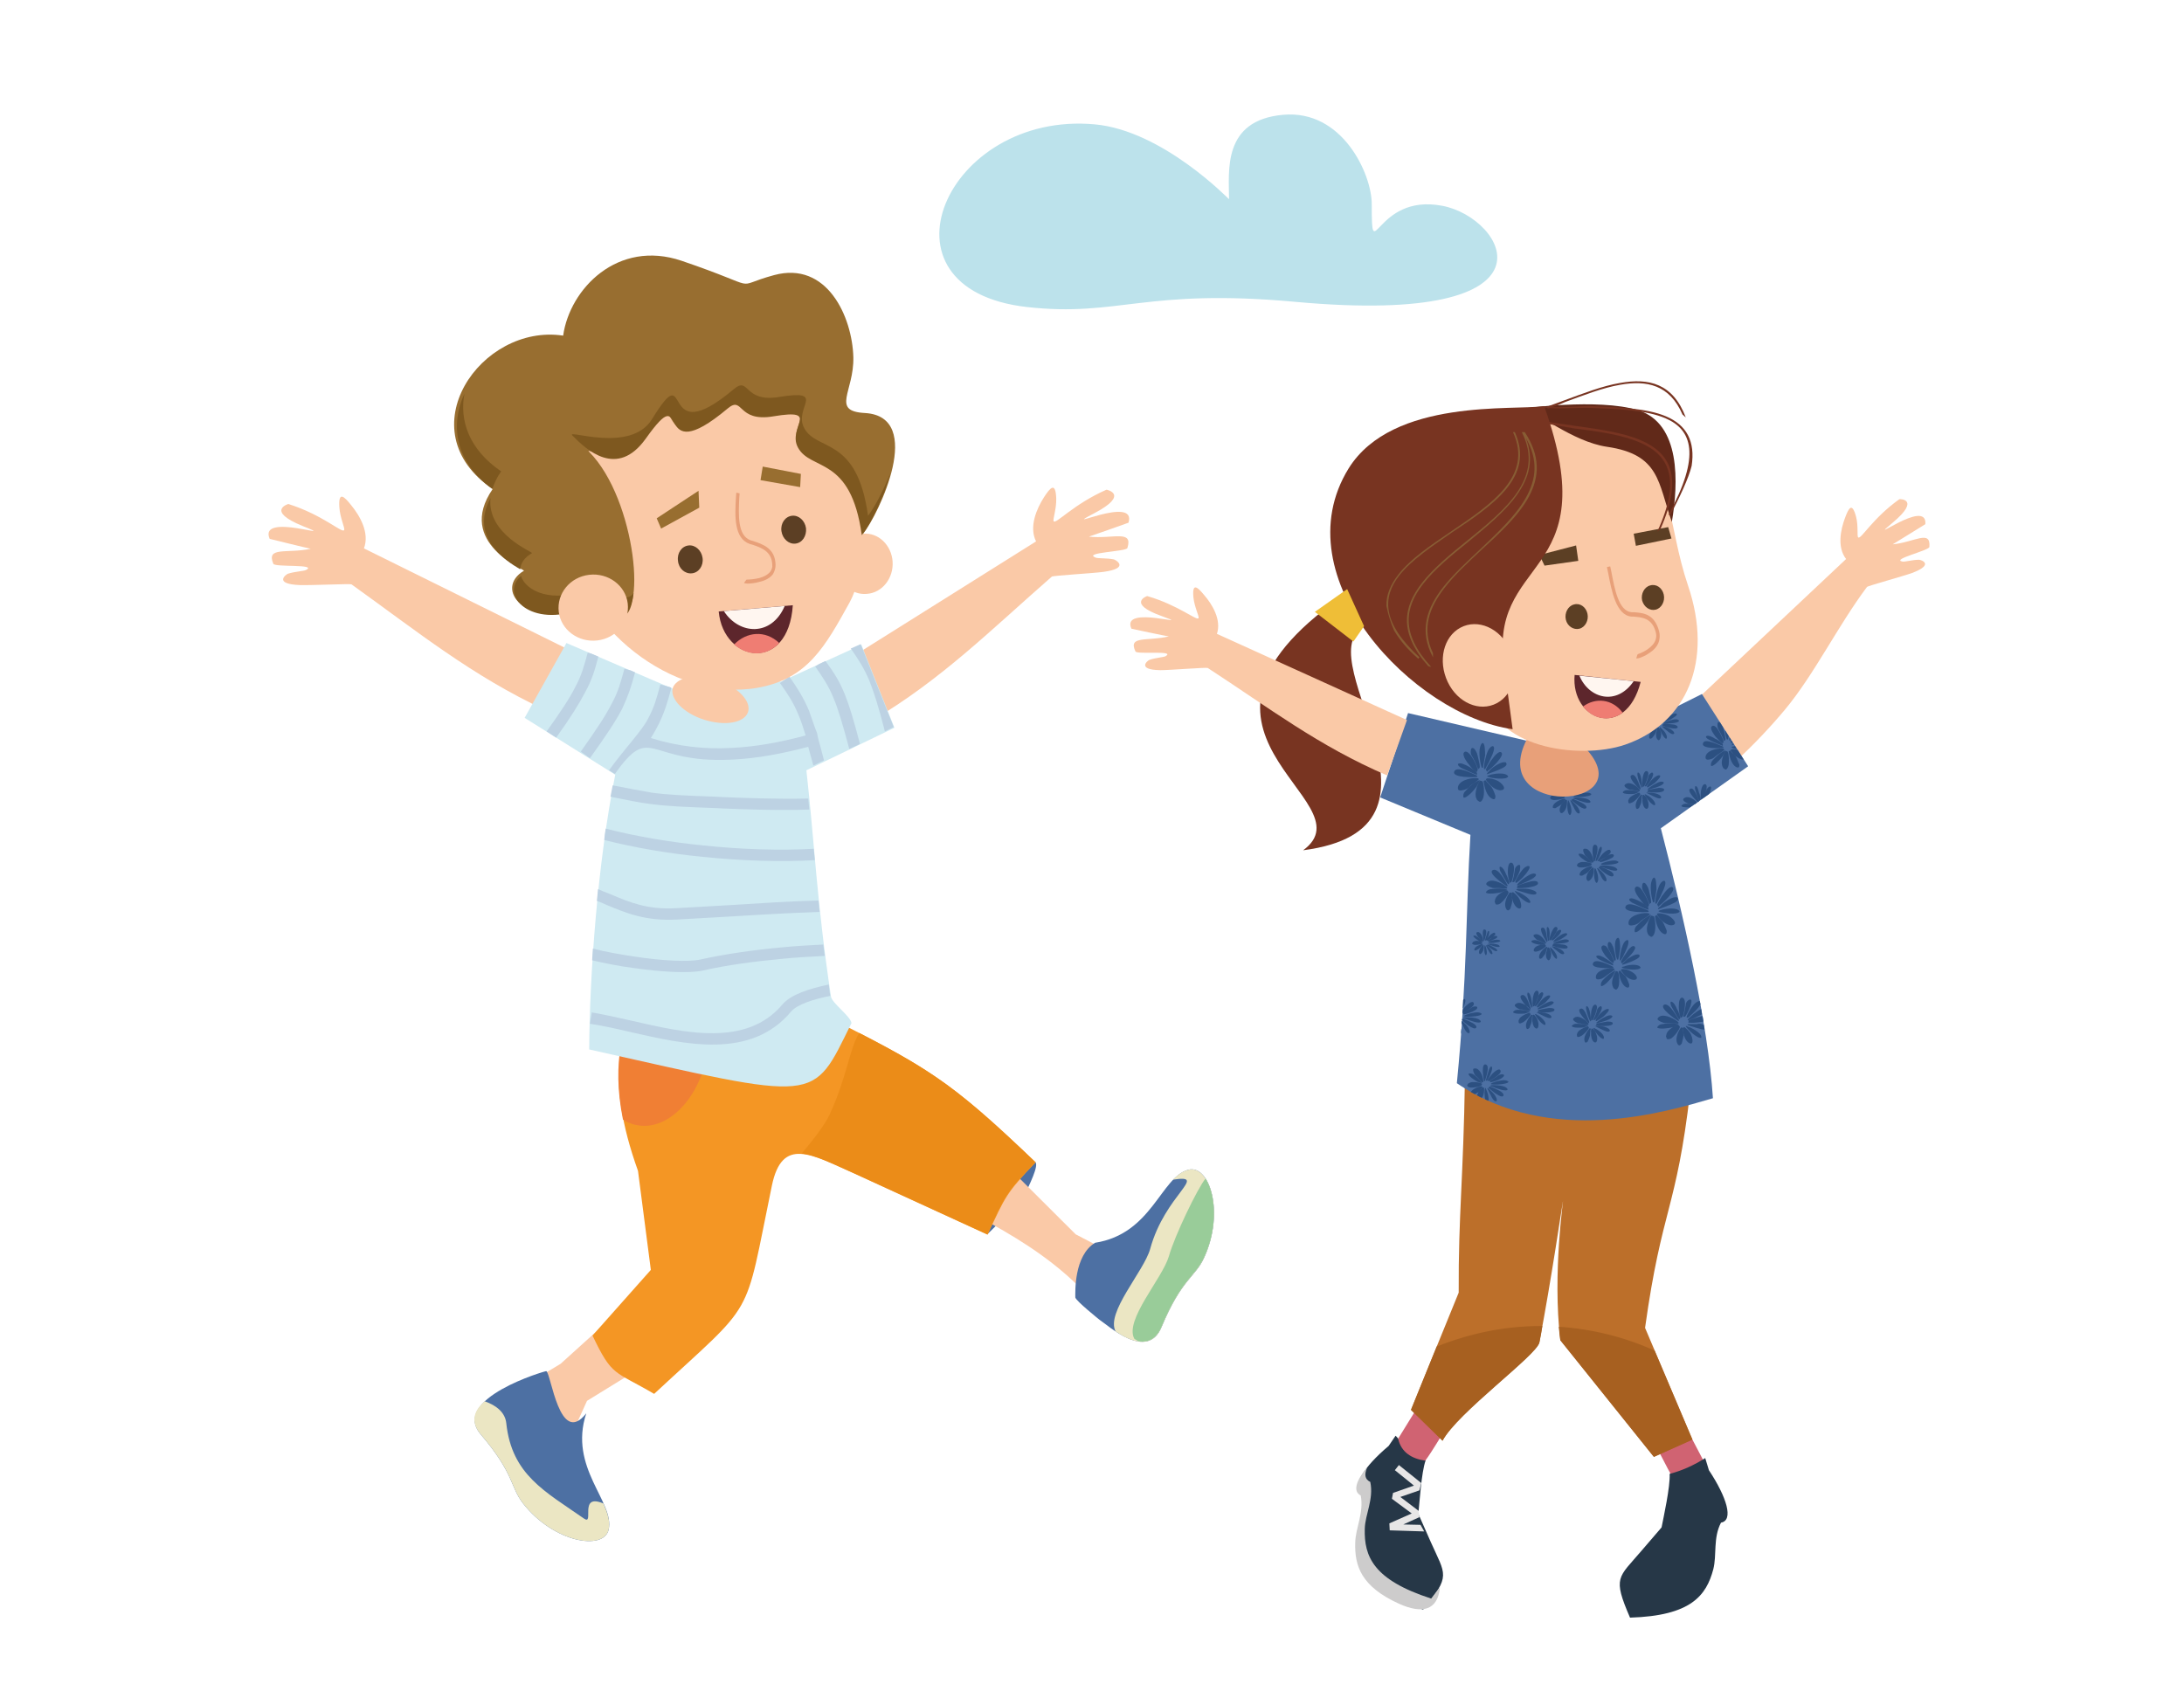 <svg xmlns="http://www.w3.org/2000/svg" xmlns:xlink="http://www.w3.org/1999/xlink" id="Livello_1" x="0px" y="0px" viewBox="0 0 595.3 461" xml:space="preserve"><path fill-rule="evenodd" fill="#BCE2EB" d="M353.2,82.3c-41.2-3.8-48.3,4.2-73.3,1.4c-43.2-4.9-22.1-53.5,18.5-49.8 C317,35.6,335,54.4,335,54.3c0-7.6-1.9-21.5,14.7-23c16.3-1.5,24.2,16.3,24.2,24.3c0,18.1,0.8-3,19.2,0.5 C410.3,59.3,427.8,89.1,353.2,82.3L353.2,82.3z"></path><path fill-rule="evenodd" fill="#FAC9A7" d="M473.3,207.4l-10.6-16.9l40.5-38.1c-2.5-3.2-1.5-8-0.3-11.2c1-2.7,1.9-4.4,3-0.4 c0.7,2.7,0.2,5.4,0.6,5.7c0.7,0.7,3.8-5.1,11.2-10.4c0.1-0.1,5.9-0.1-1.7,6.3c-8.3,6.9,9.4-6.9,8.8,0.5c0,0-8.1,5-8.9,5.5 c6-0.6,10.4-4.1,10,0.7c-0.1,1-10.6,3.4-7.3,4c0.7,0.1,2.7-0.5,4.5-0.5c0.4,0,4.4,1.2-1.9,3.6c-2.5,0.9-12,3.5-12.3,3.8 c-8,10.7-14.4,23.9-22.4,33.5C482.4,198.4,478.2,202.8,473.3,207.4L473.3,207.4z"></path><path fill-rule="evenodd" fill="#D06372" d="M444,383.4l6.7-11.2l14.4,27.5c-1.1,3.6-4.1,5.2-7.8,5.5 C453.6,399.3,450.4,390.6,444,383.4L444,383.4z"></path><polygon fill-rule="evenodd" fill="#FAC9A7" points="454.3,308.3 402.1,296.5 402,284.7 453.6,284.1 454.3,308.3 "></polygon><path fill-rule="evenodd" fill="#263747" d="M380.4,391.4l-1.9,2.8c-6.8,5.7-10.3,11.3-7.2,12.8c0.9,4.7-1.4,8.8-1.5,12.8 c-0.2,7.5,2.3,13.9,18.1,19c7.7-9.3,6.1-9.4,2.1-18.4l-3.4-7.7c0.3-2.6,0.8-11.3,2-14.6C385.4,396.3,382.7,394,380.4,391.4 L380.4,391.4z"></path><path fill-rule="evenodd" fill="#263747" d="M464.8,397.5l1,3.3c4.9,7.4,6.8,13.7,3.3,14.3c-2.2,4.2-1.1,8.8-2.1,12.7 c-1.9,7.2-6.1,12.7-22.7,13.2c-4.8-11.1-3.2-10.8,3.1-18.2l5.5-6.4c0.5-2.6,2.4-11.1,2.2-14.6C458.6,400.9,461.8,399.4,464.8,397.5 L464.8,397.5z"></path><path fill-rule="evenodd" fill="#D06372" d="M403.3,377.5l-5.9-11.7l-16.3,26.4c0.8,3.7,3.7,5.5,7.4,6 C392.6,392.6,396.4,384.2,403.3,377.5L403.3,377.5z"></path><path fill-rule="evenodd" fill="#BC6F2A" d="M397.6,352.4l-13,31.9l8.6,8.4c4-7.6,25.7-23.3,26.4-26.8c3.3-17.3,6.1-36.8,6.4-38.3 c0.3-1.5-2.9,19.5-0.7,37.7l25.5,31.8l10.5-4.7L448.4,362c4.6-33,8.5-31.8,12.3-64.4c-16.8,3.8-36.1,1.8-61.4-3.8 C398.9,321.2,397.5,331.1,397.6,352.4L397.6,352.4z"></path><path fill-rule="evenodd" fill="#A76020" d="M391.6,367.1l-7,17.3l8.6,8.4c4-7.6,25.7-23.3,26.4-26.8c0.3-1.5,0.6-3,0.8-4.5l-0.4,0 C410.1,361.5,400.6,363.5,391.6,367.1L391.6,367.1z M424.9,361.7c0.1,1.2,0.2,2.5,0.4,3.7l25.5,31.8l10.5-4.7L451,368.2 C442.8,364.5,434,362.3,424.9,361.7L424.9,361.7z"></path><path fill-rule="evenodd" fill="#CDCCCC" d="M372.7,400c-3.1,3.6-4,6.6-1.8,7.7c0.9,4.7-1.4,8.8-1.5,12.8c-0.2,6.4,1.6,12,11.9,16.7 c6.2,2.8,10.6,2,11.2-4.5c-0.6,0.7-1.7,2.2-2.4,3.1c-15.8-5.1-18.3-11.5-18.1-19c0.1-4,2.5-8.1,1.5-12.8 C372,403.3,371.8,401.9,372.7,400L372.7,400z"></path><polygon fill-rule="evenodd" fill="#E7E6E6" points="381.3,399.4 387.4,404.3 386.9,406.3 381.7,408.1 386.7,411.9 386.9,413.6  382.5,415.6 387.2,415.7 388.2,417.5 378.8,417.2 378.7,415.3 384.8,412.6 379.4,408.6 379.7,407 385.4,405 380.2,400.8  381.3,399.4 "></polygon><path fill-rule="evenodd" fill="#4D70A3" d="M416,201.9l19.3,1.6l28.6-14.3l12.6,19.7l-23.8,16.9c6.1,23.5,12.9,53.5,14.2,73.6 c-12.7,3.7-44.2,13.4-69.8-4.1c2.9-29.6,2.4-46.5,3.7-67.7l-24.6-10.2l7.6-23L416,201.9L416,201.9z"></path><path fill-rule="evenodd" fill="#2C5081" d="M463.3,272.9l0.2,0.9c-0.3,0.6-1,1.4-1.3,1.7c-0.6,0.6-1.6,1.6-2.2,2l-0.3-0.2 c0.2-0.8,1.4-3.1,2.6-4C462.6,273.1,463,272.9,463.3,272.9L463.3,272.9z M470,204.4c-0.1,0.3-1.7,1.2-2.3,1.7 c-0.5,0.4-0.6,0.6-1.2,0.8c-0.3,0.1-1.2,0.4-1.5,0c-0.2-0.2-0.1-0.7,0-1c0.7-1.6,3.8-2,4.8-1.8L470,204.4L470,204.4z M448.1,197.1 l1.3-0.6c0.7,0.2,1.3,0.5,1.9,0.9c0.1,0.1,0,0,0,0.1l-1.2,0.1C449.7,197.6,448.7,197.4,448.1,197.1L448.1,197.1z M449.4,196.5 l1.2-0.6c0.4,0.4,0.7,0.9,0.8,1.2l-0.1,0.2C451.1,197.3,450,196.6,449.4,196.5L449.4,196.5L449.4,196.5z M450.8,195.8l0.7-0.4 c0.1,0.5,0.1,1,0.1,1.2l-0.1,0.2c-0.1,0,0,0.1-0.1,0C451.4,196.7,451.1,196.3,450.8,195.8L450.8,195.8z M451.7,195.3l0.7-0.3 c0,0.5-0.1,1.2-0.2,1.4l-0.3,0.1l0-0.1C451.8,196.3,451.7,195.8,451.7,195.3L451.7,195.3z M452.5,194.9l1.6-0.8 c-0.4,0.8-1.2,1.9-1.5,2.2c-0.2,0-0.3,0.1-0.4,0C452.3,195.7,452.4,195.4,452.5,194.9L452.5,194.9z M454.3,194l1.1-0.5 c0.4,0.2,0,0.8-0.2,1c0,0.2-0.7,0.8-0.9,1c-0.2,0.2-1,0.9-1.2,0.9c-0.1-0.2-0.2-0.1-0.3-0.1c0.5-0.6,1.2-1.6,1.4-2.1 C454.2,194.1,454.2,194.1,454.3,194L454.3,194z M468.8,196.9l0.8,1.3c0.2,0.4,0.3,1.1,0.4,1.4c0.1,0.4,0.4,1.8,0.3,2.2 c-0.3,0-0.2,0.1-0.4,0.2c-0.3-1-1.1-2.5-1.5-3.2c-0.4-0.7-0.3-1.7-0.1-1.9C468.5,196.8,468.6,196.8,468.8,196.9L468.8,196.9z  M470.2,199.1l1,1.6c-0.1,0.3-0.1,0.6-0.2,0.9l-0.3,0C470.5,201.2,470.3,200.2,470.2,199.1L470.2,199.1z M471.4,201l0.4,0.6 l-0.2,0.4l-0.2-0.1C471.3,201.6,471.4,201.3,471.4,201L471.4,201z M471.9,201.8l0.4,0.6h0l-0.3,0.3c-0.1-0.2-0.2-0.4-0.3-0.5 C471.8,202,471.8,201.9,471.9,201.8L471.9,201.8z M472.4,202.6l0.2,0.4c-0.3,0.1-0.5,0.2-0.6,0.2 C472.1,202.9,472.3,202.7,472.4,202.6L472.4,202.6L472.4,202.6z M472.9,203.4l0.5,0.8c-0.6-0.1-1.1-0.2-1.4-0.4c0-0.3,0-0.2,0.5-0.3 L472.9,203.4L472.9,203.4z M473.6,204.4l1.7,2.7c-0.9,0-2-0.7-2.7-1.4c-0.2-0.3-0.8-0.9-0.9-1.1c0.1-0.1,0.1-0.1,0.2-0.3 C472.5,204.2,473,204.3,473.6,204.4L473.6,204.4z M465.8,216.5l-1.4,1c0.3-0.7,0.6-1.6,0.7-2c0.1-0.6,0.8-1.1,1-1.1 c0.5,0,0.3,0.8,0.1,1.1C466.3,215.6,466.1,216.1,465.8,216.5L465.8,216.5z M464.4,217.5l-0.8,0.5c-0.1-0.8,0-1.1,0-2 c0-0.3,0.3-2.1,1-2.2c0.4-0.1,0.6,0.3,0.6,0.7C465.2,215.2,464.8,216.7,464.4,217.5L464.4,217.5z M463.5,218.1l-0.4,0.2 c-0.3-0.6-0.8-2.2-1-2.9c0-0.2-0.1-0.3-0.1-0.5c0-0.2,0-0.3,0.1-0.6c0.6-0.1,0.9,1.3,1,1.8C463.4,216.6,463.5,217.6,463.5,218.1 L463.5,218.1z M463.1,218.5l-0.3,0.2c-0.8-0.8-3.2-3.3-2-3.7C461.8,214.6,462.7,217.4,463.1,218.5L463.1,218.5z M462.6,218.8 l-0.7,0.5c-0.4-0.1-0.9-0.2-1.2-0.2c-0.5,0-0.6,0-1.1-0.3c-0.2-0.1-0.9-0.5-0.8-0.9c0-0.2,0.4-0.4,0.6-0.5 C460.4,217,461.9,218,462.6,218.8L462.6,218.8z M461.8,219.3l-1.2,0.8c-1,0-2.2,0-2.3-0.4c0.3-0.5,0.9-0.6,1.2-0.6 C460.3,219.1,461.1,219.2,461.8,219.3L461.8,219.3z M405.7,300.1c-0.3-0.1-0.6-0.3-0.9-0.4c-0.2-1-0.2-2.5,0-3.1 c0.2,0,0.1,0,0.3,0.4c0.1,0.2,0.1,0.3,0.2,0.5C405.5,298,405.9,299.3,405.7,300.1L405.7,300.1z M403.9,299.3 c-0.4-0.2-0.9-0.4-1.3-0.7c0.2-0.5,0.4-1,0.8-1.4c0.2-0.2,0.6-0.7,0.8-0.8c0.1,0.1,0.1,0.1,0.3,0.1c0.1,0.7,0,1.4-0.2,2.1 C404.2,298.8,404.1,299.1,403.9,299.3L403.9,299.3z M402,298.3c-0.4-0.2-0.7-0.4-1.1-0.6c0.5-0.8,1.8-1.4,3-1.6 c0,0.1,0.2,0.2,0.2,0.3c-0.1,0.2-0.2,0.2-0.3,0.3l-0.8,1C402.7,297.9,402.3,298.1,402,298.3L402,298.3z M398.2,281.9l0.1-1.5 C398.4,281,398.4,281.6,398.2,281.9L398.2,281.9z M398.4,279l0-0.7c0.1,0.1,0.2,0.2,0.3,0.2c0.1,0.1,0.2,0.2,0.3,0.3 c0.2,0.2,0.4,0.4,0.6,0.6c0.4,0.4,1,1.3,1,1.9c0,0.2,0,0.2-0.1,0.3c-0.6,0.4-1.4-1.2-1.5-1.5C399,280,398.7,279.5,398.4,279 L398.4,279z M398.5,278.1l0-0.2l0.2-0.2c0.5,0.2,1.3,0.5,1.7,0.7l1,0.5c0.4,0.2,1.2,0.8,1,1.2C402,281.2,398.9,278.6,398.5,278.1 L398.5,278.1L398.5,278.1z M398.6,276.2l0.1-1c0.2-0.2,0.4-0.5,0.7-0.8c0.2-0.2,1.5-1.5,2.1-1.2c0.3,0.2,0.3,0.6,0.1,0.9 C401.1,274.8,399.3,275.9,398.6,276.2L398.6,276.2z M398.7,275l0.1-2.4c0.1-0.1,0.2-0.2,0.4-0.3c0.5,0.3,0,1.6-0.2,2 C399,274.5,398.9,274.7,398.7,275L398.7,275z M454.2,201.4c-0.7,0-1.8-2.4-1.8-3.1c0.2-0.1,0.1-0.1,0.4,0.2c0.1,0.1,0.2,0.2,0.3,0.3 C453.6,199.2,454.8,200.8,454.2,201.4L454.2,201.4z M453.3,198c0.1,0,0.3,0.1,0.4,0.1c0.1,0,0.2,0.1,0.4,0.1 c0.2,0.1,0.5,0.2,0.7,0.3c0.5,0.2,1.3,0.7,1.5,1.2c0.1,0.2,0.1,0.2,0,0.3c-0.4,0.5-1.6-0.5-1.8-0.7c-0.2-0.1-1.5-1.2-1.5-1.3 C453,198,453.2,198,453.3,198L453.3,198z M453.4,197.3l0-0.2c0.6-0.4,2.8-1.1,3.6-1c1,0.2,1.1,0.9-1.6,1.1c-0.4,0-0.6,0.1-1,0.1 L453.4,197.3L453.4,197.3z M453.4,196.9l-0.1-0.2c0.4-0.5,1.9-1.8,2.9-2.1c0.3-0.1,0.7-0.1,0.8,0c0.5,0.3-1.1,1.2-1.6,1.5 C454.9,196.3,454,196.7,453.4,196.9L453.4,196.9z M450.3,201.2c-0.2,0.1-0.7,0.5-0.8-0.3c0-0.9,0.9-2,2-2.8c0.1,0.1,0.2,0.1,0.3,0.2 c0,0.2-0.1,0.2-0.2,0.4l-0.3,1.1C451,200.4,450.4,201.1,450.3,201.2L450.3,201.2z M453.4,197.9l-0.3-0.1c0.1-0.1,0.2-0.3,0.2-0.4 c0.5-0.1,1.2,0,1.7,0l1,0.1c0.4,0,1.3,0.3,1.3,0.7C457.2,199.2,453.8,198.1,453.4,197.9L453.4,197.9z M451.9,198.3 c0.1,0,0.1,0.1,0.3,0c0.3,0.5,0.5,1.2,0.6,1.8c0,0.8-0.4,2.2-1,1.5c-0.5-0.5-0.5-1.6-0.2-2.4C451.5,199,451.7,198.5,451.9,198.3 L451.9,198.3z M451.3,198c-0.3,0.5-1.5,1.2-2.1,1.4c-0.4,0.1-0.7,0.2-0.9,0.1c-0.4-0.1-0.2-0.5-0.2-0.7c0.3-0.3,0.2-0.4,0.7-0.7 c0.7-0.4,2-0.6,2.4-0.5L451.3,198L451.3,198z M421.4,257.2c-0.2,0.1-1.3-0.6-1.9-0.8c-0.5-0.1-0.5-0.1-0.9-0.5 c-0.2-0.2-0.7-0.6-0.6-0.9c0.1-0.2,0.4-0.3,0.6-0.3c1.2-0.2,2.6,1.7,2.8,2.3L421.4,257.2L421.4,257.2z M422.2,256.4l-0.3,0.1l0-0.1 c-0.1-0.4-0.3-2.2-0.3-2.8c0-0.1,0-0.3,0-0.4c0-0.2,0-0.3,0.2-0.5c0.5,0.1,0.6,1.3,0.6,1.8C422.4,254.9,422.3,256.1,422.2,256.4 L422.2,256.4z M424.3,261.4c-0.7,0-1.8-2.4-1.8-3.1c0.2-0.1,0.1-0.1,0.4,0.2c0.1,0.1,0.2,0.2,0.3,0.3 C423.6,259.2,424.8,260.7,424.3,261.4L424.3,261.4z M423.3,258c0.1,0,0.3,0.1,0.4,0.1c0.1,0,0.2,0.1,0.4,0.1 c0.2,0.1,0.5,0.2,0.7,0.3c0.5,0.2,1.3,0.7,1.5,1.2c0.1,0.2,0.1,0.2,0,0.3c-0.4,0.5-1.6-0.5-1.8-0.7c-0.2-0.1-1.5-1.2-1.5-1.3 C423.1,257.9,423.2,258,423.3,258L423.3,258z M425.2,254.5c0,0.2-0.7,0.8-0.9,1c-0.2,0.2-1,0.9-1.2,0.9c-0.1-0.2-0.2-0.1-0.3-0.1 c0.5-0.6,1.2-1.6,1.4-2.1c0.3-0.5,0.9-0.8,1.1-0.7C425.8,253.6,425.4,254.2,425.2,254.5L425.2,254.5z M421.3,257.4 C421.4,257.5,421.3,257.4,421.3,257.4l-1.1,0.2c-0.6,0-2.8-0.4-2.8-1c0.4-0.4,1-0.3,1.2-0.3C419.5,256.5,420.5,256.8,421.3,257.4 L421.3,257.4z M423.4,257.3l0-0.2c0.6-0.4,2.8-1.1,3.6-1c1,0.2,1.1,0.9-1.6,1.1c-0.4,0-0.6,0.1-1,0.1L423.4,257.3L423.4,257.3z  M423.5,256.8l-0.1-0.2c0.4-0.5,1.9-1.8,2.9-2.1c0.3-0.1,0.7-0.1,0.8,0c0.5,0.3-1.1,1.2-1.6,1.5C425,256.3,424,256.7,423.5,256.8 L423.5,256.8z M420.3,261.2c-0.2,0.1-0.7,0.5-0.8-0.3c0-0.9,0.9-2,2-2.8c0.1,0.1,0.2,0.1,0.3,0.2c0,0.2-0.1,0.2-0.2,0.4l-0.3,1.1 C421.1,260.3,420.4,261,420.3,261.2L420.3,261.2z M423.4,257.9l-0.3-0.1c0.1-0.1,0.2-0.3,0.2-0.4c0.5-0.1,1.2,0,1.7,0l1,0.1 c0.4,0,1.3,0.3,1.3,0.7C427.3,259.2,423.8,258.1,423.4,257.9L423.4,257.9z M421.8,256.6l-0.1,0.2c-0.1,0,0,0.1-0.1,0 c-0.3-0.4-2.4-3.8-1.2-3.9C421.5,252.7,421.6,255.7,421.8,256.6L421.8,256.6z M421.9,258.3c0.1,0,0.1,0,0.3,0 c0.4,0.5,0.5,1.2,0.6,1.8c0,0.8-0.4,2.2-1,1.5c-0.5-0.5-0.5-1.6-0.2-2.4C421.6,259,421.8,258.4,421.9,258.3L421.9,258.3z  M422.7,256.3c-0.2,0-0.3,0.1-0.4,0c0.1-0.8,0.2-1.1,0.5-1.9c0.1-0.2,0.7-1.8,1.3-1.7c0.4,0,0.5,0.4,0.4,0.7 C424.3,254.2,423.1,255.9,422.7,256.3L422.7,256.3z M421.4,257.9c-0.3,0.5-1.5,1.2-2.1,1.4c-0.4,0.1-0.7,0.2-1,0.1 c-0.4-0.1-0.2-0.5-0.2-0.7c0.3-0.3,0.2-0.4,0.7-0.7c0.7-0.4,2-0.6,2.4-0.5L421.4,257.9L421.4,257.9z M404.2,256.7 c-0.2,0-0.7-0.8-1.1-1.1c-0.3-0.2-0.3-0.3-0.5-0.6c-0.1-0.2-0.3-0.6-0.1-0.8c0.1-0.1,0.4-0.1,0.5-0.1c0.9,0.3,1.3,1.9,1.3,2.5 L404.2,256.7L404.2,256.7z M405,256.4l-0.2,0l0-0.1c0-0.3,0.5-1.6,0.6-2c0-0.1,0.1-0.2,0.1-0.3c0.1-0.1,0.1-0.2,0.3-0.2 c0.3,0.2,0,1.1-0.1,1.4C405.6,255.4,405.2,256.2,405,256.4L405,256.4z M405,260.4c-0.5-0.2-0.5-2.2-0.3-2.7c0.1,0,0.1,0,0.2,0.2 c0,0.1,0.1,0.2,0.1,0.3C405.2,258.7,405.5,260.2,405,260.4L405,260.4z M405.3,257.8c0.1,0.1,0.2,0.1,0.2,0.2 c0.1,0.1,0.1,0.1,0.2,0.2c0.1,0.1,0.3,0.3,0.4,0.4c0.3,0.3,0.7,0.9,0.7,1.3c0,0.1,0,0.2-0.1,0.2c-0.4,0.2-0.9-0.8-1-1 c-0.1-0.2-0.7-1.3-0.7-1.4C405.1,257.7,405.2,257.8,405.3,257.8L405.3,257.8z M407.6,255.9c-0.1,0.1-0.7,0.3-0.9,0.4 c-0.2,0.1-0.9,0.4-1.1,0.3c0-0.1-0.1-0.1-0.2-0.2c0.5-0.3,1.3-0.8,1.6-1c0.3-0.3,0.9-0.3,1-0.2C408.3,255.5,407.9,255.8,407.6,255.9 L407.6,255.9z M404.1,256.8C404.1,256.9,404.1,256.8,404.1,256.8l-0.8-0.2c-0.4-0.2-1.8-1.1-1.7-1.5c0.4-0.1,0.8,0,0.9,0.2 C403.1,255.6,403.7,256.1,404.1,256.8L404.1,256.8z M405.6,257.4l0-0.1c0.6-0.1,2.3,0,2.8,0.3c0.7,0.4,0.5,0.9-1.4,0.3 c-0.3-0.1-0.5-0.2-0.7-0.2L405.6,257.4L405.6,257.4z M405.7,257l0-0.2c0.4-0.3,1.8-0.7,2.6-0.6c0.2,0,0.5,0.1,0.6,0.2 c0.3,0.4-1.1,0.5-1.5,0.6C406.9,257.1,406.2,257.1,405.7,257L405.7,257z M402.3,259.1c-0.2,0-0.6,0.1-0.4-0.4 c0.2-0.6,1.2-1.1,2.2-1.4c0,0.1,0.1,0.2,0.1,0.2c-0.1,0.1-0.1,0.1-0.2,0.2l-0.5,0.6C403,258.8,402.4,259,402.3,259.1L402.3,259.1z  M405.4,257.8l-0.2-0.1c0.1-0.1,0.2-0.1,0.3-0.2c0.4,0.1,0.9,0.3,1.2,0.5l0.7,0.4c0.3,0.1,0.8,0.6,0.7,0.8 C407.7,259.8,405.6,258,405.4,257.8L405.4,257.8z M404.6,256.4l-0.1,0.1c-0.1,0,0,0.1-0.1-0.1c-0.1-0.3-0.6-3.3,0.3-3 C405.6,253.6,404.8,255.7,404.6,256.4L404.6,256.4z M404.2,257.6c0.1,0.1,0.1,0.1,0.2,0.1c0.1,0.4,0,1-0.1,1.4 c-0.2,0.6-0.9,1.4-1.1,0.8c-0.2-0.5,0.1-1.2,0.5-1.7C403.8,258,404.1,257.7,404.2,257.6L404.2,257.6z M405.4,256.4 c-0.1,0-0.2,0-0.3-0.1c0.3-0.6,0.5-0.7,0.9-1.2c0.1-0.1,1-1,1.4-0.8c0.2,0.1,0.2,0.4,0.1,0.6C407.1,255.4,405.8,256.3,405.4,256.4 L405.4,256.4z M404,257.2c-0.4,0.3-1.4,0.4-1.9,0.4c-0.3,0-0.5-0.1-0.7-0.2c-0.3-0.2,0-0.4,0.1-0.6c0.3-0.1,0.3-0.2,0.7-0.3 c0.6-0.1,1.6,0.2,1.8,0.4L404,257.2L404,257.2z M426.8,216.7c-0.3,0-1.1-1.2-1.6-1.6c-0.4-0.3-0.5-0.4-0.7-0.9 c-0.1-0.2-0.4-0.9-0.2-1.2c0.2-0.2,0.6-0.1,0.8-0.1c1.3,0.4,2,2.8,1.9,3.6L426.8,216.7L426.8,216.7z M427.9,216.2l-0.3,0l0-0.1 c0.1-0.5,0.7-2.4,0.9-3c0.1-0.2,0.1-0.3,0.2-0.4c0.1-0.2,0.2-0.3,0.4-0.4c0.5,0.3,0,1.6-0.2,2C428.8,214.8,428.2,215.9,427.9,216.2 L427.9,216.2z M427.9,222.2c-0.8-0.3-0.8-3.2-0.5-4c0.2,0,0.1,0,0.3,0.4c0.1,0.2,0.1,0.3,0.2,0.5 C428.2,219.7,428.7,221.8,427.9,222.2L427.9,222.2z M428.4,218.3c0.1,0.1,0.2,0.2,0.3,0.3c0.1,0.1,0.2,0.2,0.3,0.3 c0.2,0.1,0.4,0.4,0.6,0.6c0.4,0.4,1,1.3,1,1.9c0,0.2,0,0.2-0.1,0.3c-0.6,0.4-1.4-1.2-1.5-1.5c-0.1-0.2-1-1.9-1-2 C428.1,218.1,428.3,218.3,428.4,218.3L428.4,218.3z M431.8,215.6c-0.1,0.1-1,0.5-1.3,0.6c-0.3,0.1-1.4,0.5-1.7,0.4 c0-0.2-0.1-0.1-0.2-0.3c0.7-0.4,1.9-1.1,2.4-1.5c0.5-0.4,1.3-0.4,1.5-0.2C432.8,214.9,432.2,215.4,431.8,215.6L431.8,215.6z  M426.6,216.8C426.6,217,426.6,216.9,426.6,216.8l-1.2-0.3c-0.6-0.3-2.6-1.6-2.4-2.2c0.6-0.2,1.1,0.1,1.3,0.2 C425.2,215.1,426,215.9,426.6,216.8L426.6,216.8z M428.8,217.7l0.1-0.2c0.8-0.2,3.3,0,4.1,0.5c1,0.6,0.7,1.4-2.1,0.4 c-0.4-0.1-0.7-0.2-1.1-0.4L428.8,217.7L428.8,217.7z M429,217.2l0-0.2c0.6-0.4,2.7-1,3.8-0.9c0.3,0,0.8,0.2,0.9,0.3 c0.4,0.5-1.7,0.8-2.2,0.8C430.8,217.3,429.7,217.3,429,217.2L429,217.2z M424,220.3c-0.2,0-1,0.2-0.7-0.6c0.3-0.9,1.8-1.7,3.2-2 c0,0.1,0.2,0.2,0.2,0.3c-0.1,0.2-0.2,0.2-0.3,0.3l-0.8,1C425.1,219.7,424.1,220.2,424,220.3L424,220.3z M428.5,218.3l-0.2-0.2 c0.2-0.1,0.3-0.2,0.4-0.3c0.5,0.2,1.3,0.5,1.7,0.7l1,0.5c0.4,0.2,1.2,0.8,1,1.2C431.9,221.3,428.9,218.6,428.5,218.3L428.5,218.3z  M427.4,216.2l-0.2,0.2c-0.1-0.1,0,0.1-0.1-0.1c-0.1-0.5-0.9-4.9,0.5-4.5C428.8,212.2,427.6,215.3,427.4,216.2L427.4,216.2z  M426.8,218c0.1,0.1,0.1,0.1,0.3,0.1c0.1,0.7,0,1.4-0.2,2.1c-0.3,0.9-1.3,2.1-1.7,1.1c-0.3-0.7,0.2-1.8,0.8-2.5 C426.2,218.6,426.6,218.1,426.8,218L426.8,218z M428.5,216.3c-0.2-0.1-0.3-0.1-0.4-0.1c0.5-0.8,0.7-1,1.3-1.8 c0.2-0.2,1.5-1.5,2.1-1.2c0.3,0.2,0.3,0.6,0.1,0.9C431,214.9,429.1,216.1,428.5,216.3L428.5,216.3z M426.4,217.5 c-0.5,0.4-2.1,0.6-2.7,0.6c-0.5,0-0.8-0.1-1-0.3c-0.4-0.3,0-0.6,0.1-0.8c0.4-0.2,0.4-0.3,1.1-0.4c0.9-0.1,2.4,0.2,2.7,0.5 L426.4,217.5L426.4,217.5z M401.9,275.5c-0.1,0.1-1,0.5-1.3,0.6c-0.3,0.1-1.4,0.5-1.7,0.4c0-0.2-0.1-0.1-0.2-0.3 c0.7-0.4,1.9-1.1,2.4-1.5c0.5-0.4,1.3-0.4,1.5-0.2C402.9,274.9,402.2,275.4,401.9,275.5L401.9,275.5z M398.9,277.6l0.1-0.2 c0.8-0.2,3.3,0,4.1,0.5c1,0.6,0.7,1.4-2.1,0.4c-0.4-0.1-0.7-0.2-1.1-0.4L398.9,277.6L398.9,277.6z M399.1,277.1l0-0.2 c0.6-0.4,2.7-1,3.8-0.9c0.3,0,0.8,0.2,0.9,0.3c0.4,0.5-1.7,0.8-2.2,0.8C400.9,277.2,399.7,277.2,399.1,277.1L399.1,277.1z  M434.1,235.2c-0.3,0-1.1-1.2-1.6-1.6c-0.4-0.3-0.5-0.4-0.7-0.9c-0.1-0.2-0.4-0.9-0.2-1.2c0.2-0.2,0.6-0.1,0.8-0.1 c1.3,0.4,2,2.8,1.9,3.6L434.1,235.2L434.1,235.2z M435.2,234.7l-0.3,0l0-0.1c0.1-0.5,0.7-2.4,0.9-3c0.1-0.2,0.1-0.3,0.2-0.4 c0.1-0.2,0.2-0.3,0.4-0.4c0.5,0.3,0,1.6-0.2,2C436.1,233.2,435.5,234.4,435.2,234.7L435.2,234.7z M435.2,240.7 c-0.8-0.3-0.8-3.2-0.5-4c0.2,0,0.1,0,0.3,0.3c0.1,0.2,0.1,0.3,0.2,0.5C435.5,238.2,436,240.3,435.2,240.7L435.2,240.7z M435.7,236.8 c0.1,0.1,0.2,0.2,0.3,0.3c0.1,0.1,0.2,0.2,0.3,0.3c0.2,0.1,0.4,0.4,0.6,0.6c0.4,0.4,1,1.3,1,1.9c0,0.2,0,0.2-0.1,0.3 c-0.6,0.4-1.4-1.2-1.5-1.5c-0.1-0.2-1-1.9-1-2C435.5,236.6,435.6,236.7,435.7,236.8L435.7,236.8z M439.1,234c-0.1,0.1-1,0.5-1.3,0.6 c-0.3,0.1-1.4,0.5-1.7,0.4c0-0.2-0.1-0.1-0.2-0.3c0.7-0.4,1.9-1.1,2.4-1.5c0.5-0.4,1.3-0.4,1.5-0.2 C440.1,233.4,439.5,233.9,439.1,234L439.1,234z M433.9,235.3C433.9,235.5,433.9,235.3,433.9,235.3l-1.2-0.3 c-0.6-0.3-2.6-1.6-2.4-2.2c0.6-0.2,1.1,0.1,1.3,0.2C432.5,233.6,433.3,234.3,433.9,235.3L433.9,235.3z M436.1,236.2l0.1-0.2 c0.8-0.2,3.3,0,4.1,0.5c1,0.6,0.7,1.4-2.1,0.4c-0.4-0.1-0.7-0.2-1.1-0.4L436.1,236.2L436.1,236.2z M436.4,235.7l0-0.2 c0.6-0.4,2.7-1,3.8-0.9c0.3,0,0.8,0.2,0.9,0.3c0.4,0.5-1.7,0.8-2.2,0.8C438.1,235.8,437,235.8,436.4,235.7L436.4,235.7z  M431.3,238.7c-0.2,0-1,0.2-0.7-0.6c0.3-0.9,1.8-1.7,3.2-2c0,0.1,0.2,0.2,0.2,0.3c-0.1,0.2-0.2,0.2-0.3,0.3l-0.8,1 C432.4,238.2,431.4,238.6,431.3,238.7L431.3,238.7z M435.9,236.7l-0.2-0.2c0.2-0.1,0.3-0.2,0.4-0.3c0.5,0.2,1.3,0.5,1.7,0.7l1,0.5 c0.4,0.2,1.2,0.8,1,1.3C439.2,239.7,436.2,237.1,435.9,236.7L435.9,236.7z M434.7,234.7l-0.2,0.2c-0.1-0.1,0,0.1-0.1-0.1 c-0.1-0.5-0.9-4.9,0.5-4.5C436.1,230.6,435,233.8,434.7,234.7L434.7,234.7z M434.1,236.5c0.1,0.1,0.1,0.1,0.3,0.1 c0.1,0.7,0,1.4-0.2,2.1c-0.3,0.9-1.3,2.1-1.7,1.1c-0.3-0.7,0.2-1.8,0.8-2.5C433.5,237.1,433.9,236.6,434.1,236.5L434.1,236.5z  M435.8,234.8c-0.2-0.1-0.3-0.1-0.4-0.1c0.5-0.8,0.7-1,1.3-1.8c0.2-0.2,1.5-1.5,2.1-1.2c0.3,0.2,0.3,0.6,0.1,0.9 C438.3,233.3,436.4,234.6,435.8,234.8L435.8,234.8z M433.7,235.9c-0.5,0.4-2.1,0.6-2.7,0.6c-0.5,0-0.8-0.1-1-0.3 c-0.4-0.3,0-0.6,0.1-0.8c0.4-0.2,0.4-0.3,1.1-0.4c0.9-0.1,2.4,0.2,2.7,0.5L433.7,235.9L433.7,235.9z M404.1,295.1 c-0.3,0-1.1-1.2-1.6-1.6c-0.4-0.3-0.5-0.4-0.7-0.9c-0.1-0.2-0.4-0.9-0.2-1.2c0.2-0.2,0.6-0.1,0.8-0.1c1.3,0.4,2,2.8,1.9,3.6 L404.1,295.1L404.1,295.1z M405.3,294.6l-0.3,0l0-0.1c0.1-0.5,0.7-2.4,0.9-3c0.1-0.2,0.1-0.3,0.2-0.4c0.1-0.2,0.2-0.3,0.4-0.4 c0.5,0.3,0,1.6-0.2,2C406.2,293.2,405.5,294.4,405.3,294.6L405.3,294.6z M405.8,296.8c0.1,0.1,0.2,0.2,0.3,0.3 c0.1,0.1,0.2,0.2,0.3,0.3c0.2,0.2,0.4,0.4,0.6,0.6c0.4,0.4,1,1.3,1,1.9c0,0.2,0,0.2-0.1,0.3c-0.6,0.4-1.4-1.2-1.5-1.5 c-0.1-0.2-1-1.9-1-2C405.5,296.6,405.7,296.7,405.8,296.8L405.8,296.8z M409.2,294c-0.1,0.1-1,0.5-1.3,0.6c-0.3,0.1-1.4,0.5-1.7,0.4 c0-0.2-0.1-0.1-0.2-0.3c0.8-0.4,1.9-1.1,2.4-1.5c0.5-0.4,1.3-0.4,1.5-0.2C410.2,293.3,409.5,293.8,409.2,294L409.2,294z  M403.9,295.2c0.1,0.2,0,0.1,0,0.1l-1.2-0.4c-0.6-0.3-2.6-1.6-2.4-2.2c0.6-0.2,1.1,0.1,1.3,0.2C402.5,293.6,403.3,294.3,403.9,295.2 L403.9,295.2z M406.2,296.1l0.1-0.2c0.8-0.2,3.3,0,4.1,0.5c1,0.6,0.7,1.4-2.1,0.4c-0.4-0.1-0.7-0.2-1.1-0.4L406.2,296.1L406.2,296.1 z M406.4,295.6l0-0.2c0.6-0.4,2.7-1,3.8-0.9c0.3,0,0.8,0.2,0.9,0.3c0.4,0.5-1.7,0.8-2.2,0.8C408.2,295.7,407,295.7,406.4,295.6 L406.4,295.6z M405.9,296.7l-0.2-0.2c0.2-0.1,0.3-0.2,0.4-0.3c0.5,0.2,1.3,0.5,1.7,0.7l1,0.5c0.4,0.2,1.2,0.8,1,1.3 C409.3,299.7,406.2,297,405.9,296.7L405.9,296.7z M404.8,294.6l-0.2,0.2c-0.1-0.1,0,0.1-0.1-0.1c-0.1-0.5-0.9-4.9,0.5-4.5 C406.2,290.6,405,293.7,404.8,294.6L404.8,294.6z M405.8,294.7c-0.2-0.1-0.3-0.1-0.4-0.1c0.5-0.8,0.7-1,1.3-1.8 c0.2-0.2,1.5-1.5,2.1-1.2c0.3,0.2,0.3,0.6,0.1,0.9C408.4,293.3,406.4,294.5,405.8,294.7L405.8,294.7z M403.8,295.9 c-0.5,0.4-2.1,0.6-2.7,0.6c-0.5,0-0.8-0.1-1-0.3c-0.4-0.3,0-0.6,0.1-0.8c0.4-0.2,0.4-0.3,1.1-0.4c0.9-0.1,2.4,0.2,2.7,0.5 L403.8,295.9L403.8,295.9z M432.9,279.4c-0.2,0.1-1.6-0.3-2.2-0.4c-0.5,0-0.6,0-1.1-0.3c-0.2-0.1-0.9-0.5-0.8-0.9 c0-0.2,0.4-0.4,0.6-0.5c1.3-0.5,3.2,1.1,3.6,1.8L432.9,279.4L432.9,279.4z M433.6,278.3l-0.2,0.2l0-0.1c-0.2-0.4-0.9-2.3-1-3 c0-0.2-0.1-0.3-0.1-0.5c0-0.2,0-0.3,0.1-0.6c0.6-0.1,0.9,1.3,1,1.8C433.5,276.6,433.7,277.9,433.6,278.3L433.6,278.3z M437.1,283.2 c-0.8,0.2-2.5-2.1-2.8-2.9c0.2-0.1,0.1-0.1,0.5,0.1c0.2,0.1,0.3,0.2,0.4,0.2C435.9,281,437.6,282.3,437.1,283.2L437.1,283.2z  M435.2,279.7c0.1,0,0.3,0,0.4,0c0.2,0,0.3,0,0.4,0c0.2,0,0.6,0.1,0.8,0.1c0.6,0.1,1.6,0.4,1.9,0.9c0.1,0.2,0.1,0.2,0.1,0.3 c-0.3,0.7-1.8-0.2-2.1-0.3c-0.2-0.1-1.9-0.9-2-1C434.9,279.7,435.1,279.7,435.2,279.7L435.2,279.7z M436.4,275.5 c0,0.2-0.5,1-0.7,1.3c-0.2,0.3-0.8,1.2-1.1,1.3c-0.2-0.1-0.2,0-0.3-0.1c0.4-0.7,0.9-2,1-2.6c0.1-0.6,0.8-1.1,1-1.1 C436.8,274.4,436.6,275.2,436.4,275.5L436.4,275.5z M432.9,279.6C433,279.7,432.9,279.6,432.9,279.6l-1.2,0.5 c-0.7,0.1-3.1,0.2-3.3-0.4c0.4-0.5,0.9-0.6,1.2-0.6C430.8,279.1,431.8,279.2,432.9,279.6L432.9,279.6z M435.2,279l-0.1-0.2 c0.6-0.6,2.7-1.9,3.6-2c1.1-0.1,1.4,0.7-1.4,1.6c-0.4,0.1-0.7,0.2-1.1,0.3L435.2,279L435.2,279z M435.1,278.4l-0.2-0.2 c0.2-0.7,1.6-2.4,2.6-2.9c0.3-0.2,0.7-0.3,0.9-0.2c0.6,0.2-0.9,1.6-1.3,2C436.6,277.5,435.7,278.1,435.1,278.4L435.1,278.4z  M432.8,283.9c-0.2,0.2-0.7,0.7-0.9-0.1c-0.3-1,0.5-2.4,1.4-3.5c0.1,0.1,0.3,0.1,0.3,0.1c0,0.2,0,0.2-0.1,0.5l-0.1,1.2 C433.4,282.8,432.8,283.7,432.8,283.9L432.8,283.9z M435.3,279.6l-0.3,0c0.1-0.2,0.1-0.3,0.2-0.5c0.5-0.2,1.3-0.3,1.8-0.4l1.1-0.2 c0.4,0,1.4,0,1.5,0.4C439.8,280,435.8,279.7,435.3,279.6L435.3,279.6z M433.2,278.6l-0.1,0.3c-0.1,0,0,0.1-0.1,0 c-0.4-0.3-3.6-3.5-2.2-3.9C431.9,274.5,432.8,277.7,433.2,278.6L433.2,278.6z M433.8,280.4c0.1,0,0.1,0,0.3,0 c0.5,0.4,0.9,1.1,1.1,1.8c0.3,0.9,0.2,2.4-0.7,1.9c-0.6-0.4-0.9-1.6-0.8-2.5C433.6,281.2,433.7,280.6,433.8,280.4L433.8,280.4z  M434.1,278.1c-0.2,0-0.3,0.1-0.4,0.2c-0.1-0.9-0.1-1.2,0-2.2c0-0.3,0.3-2.1,1-2.2c0.4-0.1,0.6,0.3,0.6,0.7 C435.3,275.4,434.5,277.5,434.1,278.1L434.1,278.1z M433.1,280.2c-0.2,0.6-1.3,1.7-1.9,2.1c-0.4,0.2-0.7,0.4-1,0.4 c-0.5,0-0.3-0.5-0.4-0.7c0.2-0.4,0.1-0.5,0.6-1c0.7-0.6,2.1-1.2,2.5-1.2L433.1,280.2L433.1,280.2z M446.9,215.7 c-0.2,0.1-1.6-0.3-2.2-0.4c-0.5,0-0.6,0-1.1-0.3c-0.2-0.1-0.9-0.5-0.8-0.9c0-0.2,0.4-0.4,0.6-0.5c1.3-0.5,3.2,1.1,3.6,1.8 L446.9,215.7L446.9,215.7z M447.6,214.6l-0.2,0.2l0-0.1c-0.2-0.4-0.9-2.3-1-3c0-0.2-0.1-0.3-0.1-0.5c0-0.2,0-0.3,0.1-0.6 c0.6-0.1,0.9,1.3,1,1.8C447.5,212.9,447.6,214.3,447.6,214.6L447.6,214.6z M451.1,219.5c-0.8,0.2-2.5-2.1-2.8-2.9 c0.2-0.1,0.1-0.1,0.5,0.1c0.1,0.1,0.3,0.2,0.4,0.2C449.9,217.3,451.5,218.7,451.1,219.5L451.1,219.5z M449.2,216.1 c0.1,0,0.3,0,0.4,0c0.2,0,0.3,0,0.4,0c0.2,0,0.6,0.1,0.8,0.1c0.6,0.1,1.6,0.4,1.9,0.9c0.1,0.2,0.1,0.2,0.1,0.3 c-0.3,0.7-1.8-0.2-2.1-0.3c-0.2-0.1-1.9-0.9-2-1C448.9,216,449.1,216.1,449.2,216.1L449.2,216.1z M450.4,211.8c0,0.2-0.5,1-0.7,1.3 c-0.2,0.2-0.8,1.2-1.1,1.3c-0.2-0.1-0.2,0-0.3-0.1c0.4-0.7,0.9-2,1-2.6c0.1-0.6,0.8-1.1,1-1.1C450.8,210.7,450.6,211.5,450.4,211.8 L450.4,211.8z M446.8,215.9C447,216,446.9,215.9,446.8,215.9l-1.2,0.5c-0.7,0.1-3.1,0.2-3.3-0.4c0.3-0.5,0.9-0.6,1.2-0.6 C444.7,215.4,445.8,215.5,446.8,215.9L446.8,215.9z M449.2,215.3l-0.1-0.2c0.6-0.6,2.7-1.9,3.6-2c1.1-0.1,1.4,0.7-1.4,1.6 c-0.4,0.1-0.7,0.2-1.1,0.3L449.2,215.3L449.2,215.3z M449.1,214.7l-0.2-0.2c0.2-0.7,1.6-2.4,2.6-2.9c0.3-0.2,0.7-0.3,0.9-0.2 c0.6,0.2-0.9,1.6-1.3,2C450.6,213.8,449.6,214.4,449.1,214.7L449.1,214.7z M446.8,220.2c-0.2,0.2-0.7,0.7-0.9-0.1 c-0.3-1,0.5-2.4,1.4-3.5c0.1,0.1,0.3,0.1,0.3,0.1c0,0.2,0,0.2-0.1,0.5l-0.1,1.2C447.4,219.1,446.8,220,446.8,220.2L446.8,220.2z  M449.3,215.9l-0.3,0c0.1-0.2,0.1-0.3,0.2-0.5c0.5-0.2,1.3-0.3,1.8-0.4l1.1-0.2c0.4,0,1.4,0,1.5,0.4 C453.8,216.4,449.8,216,449.3,215.9L449.3,215.9z M447.2,214.9l-0.1,0.3c-0.1,0,0,0.1-0.1,0c-0.4-0.3-3.6-3.5-2.2-3.9 C445.9,210.8,446.8,214,447.2,214.9L447.2,214.9z M447.8,216.7c0.1,0,0.1,0,0.3,0c0.5,0.4,0.9,1.1,1.1,1.8c0.3,0.9,0.2,2.4-0.7,1.9 c-0.6-0.4-0.9-1.6-0.8-2.5C447.6,217.6,447.7,216.9,447.8,216.7L447.8,216.7z M448.1,214.4c-0.2,0-0.3,0.1-0.4,0.2 c-0.1-0.9-0.1-1.2,0-2.2c0-0.3,0.3-2.1,1-2.2c0.4,0,0.6,0.3,0.6,0.7C449.3,211.7,448.5,213.9,448.1,214.4L448.1,214.4z M447.1,216.5 c-0.2,0.6-1.3,1.7-1.9,2.1c-0.4,0.2-0.7,0.4-1,0.4c-0.5,0-0.3-0.5-0.4-0.7c0.2-0.4,0.1-0.5,0.6-1c0.7-0.6,2.1-1.2,2.5-1.2 L447.1,216.5L447.1,216.5z M417,275.6c-0.2,0.1-1.6-0.3-2.2-0.4c-0.5,0-0.6,0-1.1-0.3c-0.2-0.1-0.9-0.5-0.8-0.9 c0-0.2,0.4-0.4,0.6-0.5c1.3-0.5,3.3,1.1,3.6,1.8L417,275.6L417,275.6z M417.6,274.6l-0.2,0.2l0-0.1c-0.2-0.4-0.9-2.3-1-3 c0-0.2-0.1-0.3-0.1-0.5c0-0.2,0-0.3,0.1-0.6c0.6-0.1,0.9,1.3,1,1.8C417.5,272.9,417.7,274.2,417.6,274.6L417.6,274.6z M421.2,279.4 c-0.8,0.2-2.5-2.1-2.8-2.9c0.2-0.1,0.1-0.1,0.5,0.1c0.1,0.1,0.3,0.2,0.4,0.2C419.9,277.2,421.6,278.6,421.2,279.4L421.2,279.4z  M419.3,276c0.1,0,0.3,0,0.4,0c0.2,0,0.3,0,0.4,0c0.2,0,0.6,0.1,0.8,0.1c0.6,0.1,1.6,0.4,1.9,0.9c0.1,0.2,0.1,0.2,0.1,0.3 c-0.3,0.7-1.8-0.2-2.1-0.3c-0.2-0.1-1.9-0.9-2-1C419,276,419.2,276,419.3,276L419.3,276z M420.4,271.7c0,0.2-0.5,1-0.7,1.3 c-0.2,0.2-0.8,1.2-1.1,1.3c-0.2-0.1-0.2,0-0.3-0.1c0.4-0.7,0.9-2,1-2.6c0.1-0.6,0.8-1.1,1-1.1C420.9,270.6,420.6,271.4,420.4,271.7 L420.4,271.7z M416.9,275.8c0.2,0.1,0.1,0.1,0,0.1l-1.2,0.4c-0.7,0.1-3.1,0.2-3.3-0.4c0.4-0.5,0.9-0.6,1.2-0.6 C414.8,275.3,415.9,275.4,416.9,275.8L416.9,275.8z M419.2,275.2l-0.1-0.2c0.6-0.6,2.7-1.9,3.6-2c1.1-0.1,1.4,0.7-1.4,1.6 c-0.4,0.1-0.7,0.2-1.1,0.3L419.2,275.2L419.2,275.2z M419.1,274.7l-0.2-0.2c0.2-0.7,1.6-2.4,2.6-2.9c0.3-0.2,0.7-0.3,0.9-0.2 c0.6,0.2-0.9,1.6-1.3,2C420.6,273.7,419.7,274.4,419.1,274.7L419.1,274.7z M416.9,280.2c-0.2,0.2-0.7,0.7-0.9-0.1 c-0.3-1,0.5-2.4,1.4-3.5c0.1,0.1,0.3,0.1,0.3,0.1c0,0.2,0,0.2-0.1,0.5l-0.1,1.2C417.4,279.1,416.9,280,416.9,280.2L416.9,280.2z  M419.4,275.9l-0.3,0c0.1-0.2,0.1-0.3,0.2-0.5c0.5-0.2,1.3-0.3,1.8-0.4l1.1-0.2c0.4,0,1.4,0,1.5,0.4 C423.9,276.3,419.9,276,419.4,275.9L419.4,275.9z M417.2,274.9l-0.1,0.3c-0.1,0,0,0.1-0.1,0c-0.4-0.3-3.6-3.5-2.2-3.9 C416,270.8,416.9,274,417.2,274.9L417.2,274.9z M417.8,276.7c0.1,0,0.1,0,0.3-0.1c0.5,0.5,0.9,1.1,1.1,1.8c0.3,0.9,0.2,2.4-0.7,1.9 c-0.6-0.4-0.9-1.6-0.8-2.5C417.7,277.5,417.7,276.9,417.8,276.7L417.8,276.7z M418.2,274.3c-0.2,0-0.3,0.1-0.4,0.2 c-0.1-0.9-0.1-1.2,0-2.2c0-0.3,0.3-2.1,1-2.2c0.4-0.1,0.6,0.3,0.6,0.7C419.4,271.7,418.5,273.8,418.2,274.3L418.2,274.3z  M417.2,276.5c-0.2,0.6-1.3,1.7-1.9,2.1c-0.4,0.2-0.7,0.4-1,0.4c-0.5,0-0.3-0.5-0.4-0.7c0.2-0.4,0.1-0.5,0.6-1 c0.7-0.6,2.1-1.2,2.5-1.2L417.2,276.5L417.2,276.5z M410.8,242.2c-0.3,0.2-2.1-0.2-2.9-0.1c-0.7,0-0.8,0.1-1.5-0.2 c-0.3-0.1-1.3-0.5-1.3-0.9c0-0.3,0.4-0.6,0.6-0.7c1.5-0.8,4.4,0.9,5.1,1.6L410.8,242.2L410.8,242.2z M411.4,240.8l-0.3,0.3L411,241 c-0.4-0.5-1.6-2.7-2-3.4c-0.1-0.2-0.2-0.4-0.2-0.6c-0.1-0.3-0.1-0.4,0-0.7c0.7-0.2,1.5,1.4,1.7,2 C410.8,238.8,411.4,240.4,411.4,240.8L411.4,240.8z M417.1,246.1c-0.9,0.4-3.7-2.2-4.2-3.1c0.2-0.2,0.1-0.1,0.6,0.1 c0.2,0.1,0.4,0.2,0.6,0.2C414.9,243.7,417.4,245.1,417.1,246.1L417.1,246.1z M413.8,242.3c0.2,0,0.4,0,0.6,0c0.2,0,0.3,0,0.5,0 c0.3,0,0.7,0,1,0c0.8,0,2.1,0.3,2.7,0.8c0.2,0.2,0.2,0.2,0.2,0.4c-0.2,0.8-2.4,0.1-2.7,0c-0.3-0.1-2.7-0.8-2.8-0.9 C413.4,242.3,413.7,242.3,413.8,242.3L413.8,242.3z M414.3,237c0.1,0.2-0.4,1.3-0.6,1.7c-0.2,0.3-0.7,1.6-1.1,1.8 c-0.2-0.1-0.2,0-0.4,0c0.3-1,0.6-2.6,0.7-3.3c0-0.8,0.8-1.4,1.1-1.4C414.5,235.6,414.4,236.6,414.3,237L414.3,237z M410.7,242.5 c0.2,0.1,0.1,0,0.1,0.1l-1.5,0.6c-0.8,0.3-3.9,0.7-4.3,0.1c0.3-0.7,1.1-0.9,1.4-0.9C407.9,242.2,409.3,242.1,410.7,242.5 L410.7,242.5z M413.6,241.4l-0.1-0.2c0.6-0.9,3-2.7,4.1-3c1.4-0.3,1.9,0.7-1.4,2.1c-0.5,0.2-0.8,0.4-1.3,0.6L413.6,241.4 L413.6,241.4z M413.3,240.7l-0.3-0.2c0.2-0.8,1.5-3.1,2.6-4c0.3-0.2,0.8-0.5,1.1-0.4c0.8,0.2-0.7,2.1-1.2,2.6 C415,239.4,413.9,240.3,413.3,240.7L413.3,240.7z M411.7,247.7c-0.2,0.2-0.7,1-1.2,0c-0.6-1.1,0-3,1-4.4c0.2,0.1,0.4,0,0.5,0.1 c0.1,0.2,0,0.3,0,0.6l0.2,1.5C412.2,246.3,411.7,247.5,411.7,247.7L411.7,247.7z M413.9,242.1l-0.4,0c0-0.2,0.1-0.4,0.1-0.6 c0.6-0.3,1.6-0.6,2.2-0.8l1.4-0.4c0.5-0.1,1.8-0.3,2,0.3C419.7,241.9,414.5,242.2,413.9,242.1L413.9,242.1z M410.9,241.3l0,0.3 c-0.2,0,0.1,0.1-0.2,0c-0.5-0.3-5.4-3.6-3.8-4.4C408.4,236.5,410.3,240.2,410.9,241.3L410.9,241.3z M412.1,243.3 c0.2,0,0.2,0,0.3-0.1c0.7,0.5,1.4,1.2,1.8,2c0.5,1.1,0.8,2.9-0.4,2.4c-0.9-0.4-1.5-1.8-1.7-2.9C412.1,244.4,412,243.6,412.1,243.3 L412.1,243.3z M412,240.4c-0.2,0.1-0.3,0.2-0.5,0.3c-0.3-1.1-0.4-1.5-0.5-2.7c0-0.3-0.1-2.5,0.7-2.8c0.5-0.1,0.8,0.3,0.9,0.8 C412.9,237,412.3,239.8,412,240.4L412,240.4z M411.2,243.2c-0.1,0.8-1.3,2.3-1.9,2.8c-0.4,0.4-0.8,0.6-1.2,0.6 c-0.6,0.1-0.5-0.5-0.7-0.8c0.2-0.5,0-0.6,0.5-1.3c0.7-0.9,2.3-1.8,2.9-1.8L411.2,243.2L411.2,243.2z M403.1,212.4 c-0.1,0.4-1.9,1.3-2.5,2c-0.5,0.5-0.6,0.6-1.4,0.9c-0.4,0.1-1.4,0.4-1.7,0c-0.2-0.3-0.1-0.8,0-1.1c0.8-1.8,4.3-2.3,5.4-2 L403.1,212.4L403.1,212.4z M402.6,210.7l0,0.5l-0.1,0c-0.7-0.2-3.2-1.4-4.1-1.8c-0.2-0.1-0.4-0.2-0.6-0.4c-0.2-0.2-0.4-0.3-0.4-0.7 c0.5-0.6,2.2,0.3,2.8,0.6C400.8,209.2,402.3,210.3,402.6,210.7L402.6,210.7z M411.1,211.7c-0.5,1-4.6,0.5-5.7,0c0-0.3,0-0.2,0.6-0.4 c0.2-0.1,0.4-0.1,0.7-0.2C407.6,210.9,410.6,210.5,411.1,211.7L411.1,211.7z M405.7,210.4c0.2-0.1,0.3-0.3,0.4-0.4 c0.2-0.2,0.3-0.3,0.4-0.4c0.2-0.2,0.6-0.5,0.9-0.7c0.7-0.5,2-1.2,2.8-1.1c0.3,0,0.3,0.1,0.4,0.3c0.4,0.9-2,1.7-2.4,1.9 c-0.3,0.1-2.8,1.1-3,1.1C405.4,210.7,405.6,210.5,405.7,210.4L405.7,210.4z M402.4,205c0.2,0.2,0.5,1.6,0.6,2c0.1,0.4,0.5,2,0.3,2.4 c-0.3,0-0.2,0.2-0.4,0.3c-0.4-1.1-1.2-2.9-1.7-3.6c-0.5-0.7-0.3-1.9-0.1-2.1C401.7,203.6,402.2,204.6,402.4,205L402.4,205z  M403.2,212.7c0.3,0,0.1,0,0.1,0.1l-0.8,1.6c-0.5,0.8-2.8,3.4-3.6,3c-0.2-0.9,0.3-1.6,0.6-1.8C400.6,214.3,401.8,213.3,403.2,212.7 L403.2,212.7z M404.8,209.7l-0.3-0.1c-0.1-1.2,0.7-4.7,1.5-5.6c1-1.2,2.1-0.7,0.2,3c-0.2,0.5-0.4,0.9-0.7,1.4L404.8,209.7 L404.8,209.7z M404.2,209.3l-0.3,0c-0.4-0.9-0.9-4-0.5-5.5c0.1-0.4,0.3-1,0.6-1.2c0.8-0.4,0.8,2.5,0.8,3.3 C404.6,206.8,404.4,208.4,404.2,209.3L404.2,209.3z M407.6,216.9c0,0.4,0.1,1.4-1,0.8c-1.3-0.7-2-2.9-2.2-4.8c0.2,0,0.3-0.2,0.5-0.2 c0.2,0.2,0.2,0.3,0.4,0.5l1.2,1.3C407.1,215.3,407.5,216.7,407.6,216.9L407.6,216.9z M405.6,210.1l-0.3,0.3 c-0.1-0.2-0.2-0.5-0.3-0.6c0.3-0.7,0.9-1.7,1.3-2.3l1-1.3c0.4-0.5,1.4-1.5,1.9-1.1C410.4,205.9,406.2,209.8,405.6,210.1L405.6,210.1 z M402.5,211.4l0.2,0.3c-0.1,0.2,0.1,0-0.1,0.1c-0.7,0.1-7,0.3-6.2-1.5C397.1,208.7,401.3,210.9,402.5,211.4L402.5,211.4z  M405,212.5c0.1-0.1,0.2-0.1,0.2-0.3c1-0.1,2,0.2,2.9,0.6c1.2,0.6,2.7,2.2,1.3,2.6c-1,0.3-2.5-0.6-3.4-1.6 C405.7,213.5,405.1,212.8,405,212.5L405,212.5z M402.8,209.9c-0.1,0.2-0.2,0.4-0.3,0.6c-1.1-0.8-1.4-1.1-2.2-2.2 c-0.3-0.3-1.8-2.3-1.3-3.1c0.3-0.5,0.9-0.3,1.3,0.1C401.3,206.1,402.7,209,402.8,209.9L402.8,209.9z M404.1,213c0.4,0.8,0.5,3,0.3,4 c-0.1,0.6-0.3,1.1-0.6,1.4c-0.5,0.5-0.8-0.1-1.2-0.3c-0.2-0.6-0.4-0.6-0.4-1.6c0-1.3,0.8-3.3,1.2-3.7L404.1,213L404.1,213z  M440.1,264.3c-0.1,0.3-1.7,1.2-2.3,1.7c-0.5,0.4-0.6,0.5-1.2,0.8c-0.3,0.1-1.2,0.4-1.5,0c-0.2-0.2-0.1-0.7,0-1 c0.7-1.6,3.8-2,4.8-1.8L440.1,264.3L440.1,264.3z M439.7,262.8l0,0.4l-0.1,0c-0.6-0.2-2.9-1.2-3.6-1.6c-0.2-0.1-0.3-0.2-0.5-0.3 c-0.2-0.2-0.4-0.3-0.4-0.6c0.4-0.6,2,0.2,2.5,0.6C438.1,261.5,439.4,262.5,439.7,262.8L439.7,262.8z M447.2,263.8 c-0.5,0.9-4.1,0.5-5.1,0c0-0.3,0-0.2,0.5-0.3c0.2-0.1,0.4-0.1,0.6-0.2C444.1,263,446.8,262.7,447.2,263.8L447.2,263.8z M442.4,262.6 c0.1-0.1,0.3-0.3,0.4-0.4c0.1-0.1,0.2-0.2,0.4-0.4c0.2-0.2,0.5-0.5,0.8-0.6c0.6-0.4,1.7-1.1,2.5-1c0.2,0,0.3,0.1,0.4,0.2 c0.3,0.8-1.8,1.5-2.1,1.7c-0.3,0.1-2.5,1-2.6,0.9C442.1,262.8,442.3,262.7,442.4,262.6L442.4,262.6z M439.5,257.8 c0.2,0.1,0.5,1.4,0.6,1.8c0.1,0.4,0.4,1.8,0.3,2.2c-0.3,0-0.2,0.1-0.4,0.2c-0.3-1-1.1-2.5-1.5-3.2c-0.4-0.7-0.3-1.7-0.1-1.9 C438.9,256.5,439.4,257.4,439.5,257.8L439.5,257.8z M440.2,264.6c0.2,0,0.1,0,0.1,0.1l-0.7,1.4c-0.5,0.7-2.5,3-3.2,2.7 c-0.2-0.8,0.3-1.4,0.5-1.6C437.9,266.1,439,265.2,440.2,264.6L440.2,264.6z M441.7,261.9l-0.2-0.1c-0.1-1.1,0.6-4.2,1.3-5 c0.9-1.1,1.8-0.6,0.2,2.7c-0.2,0.4-0.4,0.8-0.6,1.3L441.7,261.9L441.7,261.9z M441.1,261.6l-0.3,0c-0.4-0.8-0.8-3.5-0.5-4.9 c0.1-0.4,0.3-0.9,0.6-1c0.7-0.4,0.7,2.2,0.7,2.9C441.5,259.4,441.3,260.8,441.1,261.6L441.1,261.6z M444.1,268.4 c0,0.3,0.1,1.2-0.9,0.7c-1.1-0.6-1.8-2.5-2-4.3c0.2,0,0.3-0.2,0.4-0.2c0.2,0.2,0.2,0.2,0.4,0.5l1.1,1.1 C443.6,266.9,444,268.2,444.1,268.4L444.1,268.4z M442.4,262.4l-0.3,0.3c-0.1-0.2-0.2-0.4-0.3-0.5c0.3-0.6,0.8-1.5,1.2-2l0.8-1.2 c0.3-0.4,1.2-1.4,1.7-1C446.6,258.6,442.9,262,442.4,262.4L442.4,262.4z M439.6,263.5l0.2,0.3c-0.1,0.1,0.1,0-0.1,0.1 c-0.6,0-6.2,0.3-5.5-1.3C434.8,261.1,438.5,263,439.6,263.5L439.6,263.5z M441.8,264.5c0.1-0.1,0.1-0.1,0.2-0.3 c0.8-0.1,1.8,0.2,2.5,0.6c1.1,0.5,2.4,1.9,1.2,2.3c-0.9,0.2-2.2-0.5-3-1.4C442.4,265.3,441.9,264.7,441.8,264.5L441.8,264.5z  M439.9,262.1c-0.1,0.2-0.1,0.4-0.2,0.5c-0.9-0.7-1.2-1-2-1.9c-0.2-0.3-1.6-2-1.1-2.7c0.3-0.4,0.8-0.3,1.2,0 C438.5,258.7,439.8,261.4,439.9,262.1L439.9,262.1z M441,264.9c0.4,0.7,0.4,2.7,0.3,3.5c-0.1,0.6-0.3,1-0.5,1.2 c-0.4,0.5-0.7-0.1-1-0.2c-0.2-0.5-0.3-0.5-0.4-1.4c0-1.2,0.7-2.9,1.1-3.3L441,264.9L441,264.9z M469.6,202.9l0,0.4l-0.1,0 c-0.6-0.2-2.9-1.2-3.6-1.6c-0.2-0.1-0.3-0.2-0.5-0.3c-0.2-0.2-0.4-0.3-0.4-0.6c0.4-0.6,2,0.2,2.5,0.6 C468,201.5,469.4,202.5,469.6,202.9L469.6,202.9z M470.2,204.6c0.2,0,0.1,0,0.1,0.1l-0.7,1.4c-0.5,0.7-2.5,3-3.2,2.7 c-0.2-0.8,0.3-1.4,0.5-1.6C467.9,206.1,468.9,205.2,470.2,204.6L470.2,204.6z M474.1,208.4c0,0.3,0.1,1.2-0.9,0.7 c-1.1-0.6-1.8-2.5-2-4.3c0.2,0,0.3-0.2,0.4-0.2c0.2,0.2,0.2,0.2,0.4,0.5l1.1,1.1C473.6,207,473.9,208.2,474.1,208.4L474.1,208.4z  M469.6,203.5l0.2,0.3c-0.1,0.1,0.1,0.1-0.1,0.1c-0.6,0.1-6.2,0.3-5.5-1.3C464.7,201.1,468.4,203.1,469.6,203.5L469.6,203.5z  M469.8,202.2c-0.1,0.2-0.1,0.4-0.2,0.5c-0.9-0.7-1.2-1-2-1.9c-0.2-0.3-1.6-2-1.1-2.7c0.3-0.4,0.8-0.3,1.2,0.1 C468.4,198.8,469.7,201.4,469.8,202.2L469.8,202.2z M470.9,204.9c0.4,0.7,0.4,2.7,0.3,3.5c-0.1,0.6-0.3,1-0.5,1.2 c-0.4,0.5-0.7-0.1-1-0.2c-0.2-0.5-0.3-0.5-0.4-1.4c0-1.2,0.7-2.9,1.1-3.3L470.9,204.9L470.9,204.9z M463.7,275.1l0.2,1.4 c-0.3,0.2-0.7,0.4-1.2,0.6c-0.4,0.2-0.8,0.4-1.3,0.6l-1.3,0.5l-0.1-0.2C460.6,277.2,462.5,275.6,463.7,275.1L463.7,275.1z  M464.1,277.1l0.2,1.4c-1.4,0.3-3.4,0.4-3.7,0.3l-0.4,0c0-0.2,0.1-0.4,0.1-0.6c0.6-0.3,1.6-0.6,2.2-0.8l1.4-0.4L464.1,277.1 L464.1,277.1z M464.4,279.4l0.2,1.3c-0.7,0-1.7-0.4-1.9-0.4c-0.3-0.1-2.7-0.8-2.8-0.9c0.1-0.2,0.4-0.2,0.5-0.2c0.2,0,0.4,0,0.6,0 c0.2,0,0.3,0,0.5,0c0.3,0,0.7,0,1,0C463.1,279,463.8,279.1,464.4,279.4L464.4,279.4z M457.5,279c-0.3,0.2-2.1-0.2-2.9-0.1 c-0.7,0-0.8,0.1-1.5-0.2c-0.3-0.1-1.3-0.5-1.3-0.9c0-0.3,0.4-0.6,0.6-0.7c1.5-0.8,4.4,0.9,5.1,1.6L457.5,279L457.5,279z M458,277.6 l-0.3,0.3l-0.1-0.1c-0.4-0.5-1.6-2.7-2-3.4c-0.1-0.2-0.2-0.4-0.2-0.6c-0.1-0.3-0.1-0.4,0-0.7c0.7-0.2,1.5,1.4,1.7,2 C457.5,275.6,458,277.2,458,277.6L458,277.6z M463.7,282.9c-0.9,0.4-3.7-2.2-4.2-3.1c0.2-0.2,0.1-0.1,0.6,0.1 c0.2,0.1,0.4,0.1,0.6,0.2C461.6,280.5,464.1,281.9,463.7,282.9L463.7,282.9z M460.9,273.7c0.1,0.2-0.4,1.3-0.6,1.7 c-0.2,0.3-0.7,1.6-1.1,1.8c-0.2-0.1-0.2,0-0.4,0c0.3-1,0.6-2.6,0.7-3.3c0-0.8,0.8-1.4,1.1-1.4C461.2,272.3,461.1,273.3,460.9,273.7 L460.9,273.7z M457.4,279.2c0.2,0.1,0.1,0,0.1,0.1L456,280c-0.8,0.3-3.9,0.7-4.3,0.1c0.3-0.7,1.1-0.9,1.4-0.9 C454.6,278.9,456,278.9,457.4,279.2L457.4,279.2z M458.4,284.5c-0.2,0.2-0.7,1-1.2,0c-0.6-1.1,0-3,1-4.4c0.2,0.1,0.4,0,0.5,0.1 c0.1,0.2,0,0.3,0,0.6l0.2,1.5C458.8,283.1,458.4,284.3,458.4,284.5L458.4,284.5z M457.6,278l0,0.3c-0.2,0.1,0.1,0.1-0.2,0 c-0.5-0.3-5.4-3.6-3.8-4.4C455,273.3,456.9,277,457.6,278L457.6,278z M458.8,280.1c0.2,0,0.2,0,0.3-0.1c0.7,0.5,1.4,1.2,1.8,2 c0.5,1.1,0.8,2.9-0.4,2.4c-0.9-0.4-1.5-1.8-1.7-2.9C458.8,281.1,458.7,280.4,458.8,280.1L458.8,280.1z M458.6,277.2 c-0.2,0.1-0.3,0.2-0.5,0.3c-0.4-1.1-0.4-1.5-0.5-2.7c0-0.3-0.1-2.5,0.7-2.8c0.5-0.1,0.8,0.3,0.9,0.8 C459.5,273.8,459,276.5,458.6,277.2L458.6,277.2z M457.9,279.9c-0.1,0.8-1.3,2.3-1.9,2.8c-0.4,0.4-0.8,0.6-1.2,0.6 c-0.7,0.1-0.5-0.5-0.7-0.8c0.2-0.5,0-0.6,0.5-1.3c0.7-0.9,2.3-1.8,2.9-1.8L457.9,279.9L457.9,279.9z M449.7,249.2 c-0.1,0.4-1.9,1.3-2.6,2c-0.5,0.5-0.6,0.6-1.4,0.9c-0.4,0.1-1.4,0.4-1.7,0c-0.2-0.3-0.1-0.8,0-1.1c0.8-1.8,4.3-2.3,5.4-2 L449.7,249.2L449.7,249.2z M449.3,247.5l0,0.5l-0.1,0c-0.7-0.2-3.2-1.4-4.1-1.8c-0.2-0.1-0.4-0.2-0.6-0.4c-0.3-0.2-0.4-0.3-0.4-0.7 c0.5-0.6,2.2,0.3,2.8,0.6C447.4,245.9,449,247,449.3,247.5L449.3,247.5z M457.8,248.5c-0.5,1-4.6,0.5-5.7,0c0-0.3,0-0.2,0.6-0.4 c0.2-0.1,0.4-0.1,0.7-0.2C454.2,247.7,457.3,247.3,457.8,248.5L457.8,248.5z M452.4,247.2c0.2-0.1,0.3-0.3,0.4-0.4 c0.2-0.2,0.3-0.3,0.4-0.4c0.2-0.2,0.6-0.5,0.9-0.7c0.7-0.5,2-1.2,2.8-1.1c0.3,0,0.3,0.1,0.4,0.3c0.4,0.9-2,1.7-2.4,1.9 c-0.3,0.1-2.8,1.1-3,1.1C452,247.5,452.2,247.3,452.4,247.2L452.4,247.2z M449.1,241.8c0.2,0.1,0.5,1.6,0.6,2c0.1,0.4,0.5,2,0.3,2.4 c-0.3,0-0.2,0.2-0.4,0.3c-0.4-1.1-1.2-2.9-1.7-3.6c-0.5-0.7-0.3-1.9-0.1-2.1C448.3,240.3,448.9,241.3,449.1,241.8L449.1,241.8z  M449.9,249.4c0.3,0,0.1,0,0.1,0.1l-0.8,1.6c-0.5,0.8-2.8,3.4-3.6,3c-0.2-0.9,0.3-1.6,0.6-1.8C447.3,251.1,448.5,250.1,449.9,249.4 L449.9,249.4z M451.5,246.4l-0.3-0.1c-0.1-1.2,0.7-4.7,1.5-5.6c1-1.2,2.1-0.7,0.2,3c-0.2,0.5-0.4,0.9-0.7,1.4L451.5,246.4 L451.5,246.4z M450.9,246l-0.3,0c-0.4-0.9-0.9-4-0.5-5.5c0.1-0.4,0.3-1,0.6-1.2c0.8-0.4,0.8,2.5,0.8,3.3 C451.3,243.6,451.1,245.2,450.9,246L450.9,246z M454.3,253.7c0,0.4,0.1,1.4-1,0.8c-1.3-0.7-2-2.9-2.2-4.8c0.2,0,0.3-0.2,0.5-0.2 c0.2,0.2,0.2,0.3,0.4,0.5l1.2,1.3C453.7,252.1,454.2,253.5,454.3,253.7L454.3,253.7z M452.3,246.9l-0.3,0.3 c-0.1-0.2-0.2-0.5-0.3-0.6c0.3-0.7,0.9-1.7,1.3-2.3l1-1.3c0.4-0.5,1.4-1.5,1.9-1.1C457.1,242.7,452.9,246.5,452.3,246.9L452.3,246.9 z M449.2,248.2l0.2,0.3c-0.1,0.2,0.1,0-0.1,0.1c-0.7,0.1-7,0.3-6.2-1.5C443.8,245.5,447.9,247.7,449.2,248.2L449.2,248.2z  M451.6,249.3c0.1-0.1,0.2-0.1,0.2-0.3c1-0.1,2,0.2,2.9,0.6c1.2,0.6,2.7,2.2,1.3,2.6c-1,0.3-2.5-0.6-3.4-1.6 C452.3,250.3,451.8,249.6,451.6,249.3L451.6,249.3z M449.5,246.7c-0.1,0.2-0.2,0.4-0.3,0.6c-1.1-0.8-1.4-1.1-2.2-2.2 c-0.3-0.3-1.8-2.3-1.3-3.1c0.3-0.5,0.9-0.3,1.3,0C447.9,242.8,449.4,245.8,449.5,246.7L449.5,246.7z M450.8,249.8 c0.4,0.8,0.5,3,0.3,4c-0.1,0.6-0.3,1.1-0.6,1.4c-0.5,0.5-0.8-0.1-1.2-0.3c-0.2-0.6-0.4-0.6-0.4-1.6c0-1.3,0.8-3.3,1.2-3.7 L450.8,249.8L450.8,249.8z"></path><path fill-rule="evenodd" fill="#E8A079" d="M432.1,203.9c-3,0.2-13.4-1.4-15.9-2.4C405.1,223,448.2,221,432.1,203.9L432.1,203.9z"></path><path fill-rule="evenodd" fill="#FAC9A7" d="M407.8,180.8l10-69c0.5,0.7,21.4,7.4,26.6,10c11.5,5.8,10.1,21.3,15.7,37.8 c7,20.6-0.3,37.6-17.1,43.4c-12.9,4.4-36.9,0.5-37.6-14.6C405.4,188.5,407.6,180.8,407.8,180.8L407.8,180.8z"></path><path fill-rule="evenodd" fill="#E8A079" d="M438.9,154.4l0.3,1.4c0.9,4.8,2,10.8,5.5,11.1l0.6,0c2.6,0.2,5.6,0.4,6.9,5.1 c0.3,1,0.2,2,0,2.8c-0.4,1.4-1.5,2.5-2.6,3.2c-1.1,0.8-2.2,1.2-2.8,1.4c-0.4,0.1-0.7,0.1-0.8,0.1l0.3-1c0,0,0-0.1,0.2-0.2 c0.6-0.2,1.6-0.6,2.6-1.3c1-0.7,1.9-1.6,2.2-2.7c0.2-0.6,0.2-1.3,0-2c-1-3.8-3.7-4-6-4.2l-0.6,0c-4.2-0.4-5.4-6.9-6.4-12.1l-0.3-1.4 L438.9,154.4L438.9,154.4z"></path><polygon fill-rule="evenodd" fill="#5C3F24" points="421,154.2 419.6,151.3 429.6,148.7 430.2,152.9 421,154.2 "></polygon><polygon fill-rule="evenodd" fill="#5C3F24" points="445.9,148.8 445.3,145.5 454.7,143.7 455.6,146.8 445.9,148.8 "></polygon><path fill-rule="evenodd" fill="#5C3F24" d="M430.5,171.4c1.6-0.4,2.6-2.3,2.2-4.1c-0.4-1.8-2-3-3.7-2.5c-1.6,0.4-2.6,2.3-2.2,4.1 C427.2,170.7,428.9,171.8,430.5,171.4L430.5,171.4z"></path><path fill-rule="evenodd" fill="#5C3F24" d="M451.3,166.2c1.6-0.4,2.6-2.3,2.2-4.1c-0.4-1.8-2-3-3.7-2.5c-1.6,0.4-2.6,2.3-2.2,4.1 C448.1,165.5,449.7,166.6,451.3,166.2L451.3,166.2z"></path><path fill-rule="evenodd" fill="#612919" d="M414.8,111.4c3.9,0.6,13.7,9,23.2,10.4c14.5,2.1,13.9,9.8,17.7,20.5 c1.8-10.6,2.5-26.9-9.3-30.5C435.6,108.5,414.8,111.4,414.8,111.4L414.8,111.4z"></path><path fill-rule="evenodd" fill="#783421" d="M412.3,198.8c-26.8-3.7-63.1-41.3-44.7-71.1c12-19.3,45.4-15.7,53.3-17 c17.2,48.2-16.3,40.2-10.7,72.4L412.3,198.8L412.3,198.8z"></path><path fill-rule="evenodd" fill="#FAC9A7" d="M408,191.7c4.7-2.5,6.2-9.1,3.5-14.8c-2.7-5.7-8.7-8.3-13.4-5.8 c-4.7,2.5-6.2,9.1-3.5,14.8C397.3,191.6,403.3,194.2,408,191.7L408,191.7z"></path><path fill-rule="evenodd" fill="#783421" d="M368.2,161c-1.6,1.4,5.4,8.6,3.2,10c-14.7,9.4,29.3,54.9-16.2,60.8 C374.1,218,310.7,199.3,368.2,161L368.2,161z"></path><polygon fill-rule="evenodd" fill="#EFBE37" points="358.4,166.8 367.2,160.6 371.8,170.7 368.9,174.9 358.4,166.8 "></polygon><path fill-rule="evenodd" fill="#885D34" d="M415.6,117.8c-0.3,0-0.5,0-0.8,0c6.3,12.4-4.4,21.1-14.9,29.6 c-4.6,3.7-9.2,7.5-12.3,11.5c-5.1,6.5-6.4,13.6,1.7,22.7c0.3,0.1,0.5,0.2,0.8,0.2c-8.4-9.1-7.2-16.2-2.2-22.6 c3.1-4,7.6-7.7,12.2-11.4c10.1-8.3,20.4-16.7,15.8-28.4c7,12.1-2.8,21.2-12.4,30.3c-3.6,3.4-7.2,6.7-10,10.2 c-4.6,5.8-6.8,12-2.9,19.3c0-0.3,0-0.7,0-1.1c-3.2-6.7-1-12.5,3.2-17.9c2.7-3.5,6.3-6.8,9.9-10.2 C414.1,140.5,424.3,130.9,415.6,117.8L415.6,117.8z M412.9,117.8h-0.5c5.5,12-5.8,19.6-16.9,27.1c-5.6,3.8-11.1,7.5-14.4,11.8 c-2,2.6-3.3,5.4-3.2,8.5c0.5,2.4,1.2,4.7,2.1,6.7c1.4,2.4,3.5,5,6.6,7.7l0.3-0.4c-10.3-9.5-10.1-16.4-5.5-22.3 c3.3-4.2,8.8-7.9,14.3-11.7C407,137.7,418.4,130,412.9,117.8L412.9,117.8z"></path><path fill-rule="evenodd" fill="#783421" d="M420.9,111.1l0-0.4c1,0.8,10.6-0.1,12.7,0c7.7,0.3,15.3,0.6,20.5,2.8 c5.7,2.4,8,6.9,7,13.5c-0.8,3.3-3.3,8.7-5.9,13.5l-0.4-0.2c8.9-16.2,6.4-23.2-0.9-26.3c-5.2-2.2-12.7-2.5-20.4-2.8 C429.2,111.1,424.8,111.6,420.9,111.1L420.9,111.1z"></path><path fill-rule="evenodd" fill="#783421" d="M420.9,115.4l0-0.6c2.7,0.5,5.6,0.9,8.4,1.3c6.5,0.9,13,1.8,17.9,3.9 c7.9,3.4,11.8,9.8,5.4,24.2c-0.3,0.3-0.6,0.5-0.9,0.8c6.8-14.7,3-21.1-4.8-24.4c-4.9-2.1-11.3-3-17.8-3.8 C426.4,116.3,423.6,115.9,420.9,115.4L420.9,115.4z"></path><path fill-rule="evenodd" fill="#783421" d="M421.9,111.4l-0.3-0.5c1.6-0.6,3.3-1.2,4.9-1.8c5.2-1.9,10.3-3.9,15.1-4.7 c7.8-1.4,14.4,0.1,17.9,9.4c-0.3-0.3-0.6-0.5-0.9-0.8c-3.5-8.1-9.7-9.4-17-8.1c-4.7,0.8-9.8,2.8-15,4.7 C425.1,110.3,423.5,110.9,421.9,111.4L421.9,111.4z"></path><path fill-rule="evenodd" fill="#FAC9A7" d="M378.1,211.4l5.4-15.1l-51.8-23.5c1.3-3.8-1.3-8.1-3.5-10.6c-1.8-2.2-3.3-3.5-2.9,0.7 c0.3,2.7,1.6,5.1,1.4,5.6c-0.4,0.9-5.4-3.5-14-6c-0.1,0-5.6,2,3.8,5.4c10.2,3.7-11.2-3.3-8.1,3.5c0,0,9.3,2,10.2,2.1 c-5.9,1.4-11.2-0.3-9.1,4.1c0.4,0.9,11.1-0.4,8.2,1.3c-0.6,0.3-2.7,0.4-4.4,1c-0.4,0.1-3.7,2.7,3,2.8c2.6,0,12.5-0.8,12.9-0.6 C345.8,192.9,359.6,203.5,378.1,211.4L378.1,211.4z"></path><path fill-rule="evenodd" fill="#5D262C" d="M429.2,184l18,1.9C443.1,201.9,428.1,196.5,429.2,184L429.2,184z"></path><path fill-rule="evenodd" fill="#EF7D73" d="M442.3,194.3c-3.7,2.7-8.2,1.7-10.8-1.7C434.9,190.1,439.5,190.5,442.3,194.3 L442.3,194.3z"></path><path fill-rule="evenodd" fill="#FFF6F0" d="M430.5,184.2l14.8,1.5C440.7,192.5,433.1,190.5,430.5,184.2L430.5,184.2z"></path><path fill-rule="evenodd" fill="#4D70A3" d="M269.1,336.5l5-12.2l8.1-7.5c1,0.9-1.4,5.9-3.7,10.5L269.1,336.5L269.1,336.5z"></path><path fill-rule="evenodd" fill="#FAC9A7" d="M148.7,193.6l6.5-16.4l-56-27.7c1.6-4.2-1.1-8.9-3.5-11.8c-1.9-2.4-3.5-3.9-3.2,0.6 c0.2,3,1.6,5.7,1.3,6.2c-0.5,1-5.7-4.1-15.2-7.1c-0.1,0-6.2,1.9,3.9,6c11,4.4-12.2-4-9,3.5c0,0,10.1,2.5,11.2,2.7 c-6.5,1.4-12.2-0.7-10.2,4.1c0.4,1,12.2,0,8.9,1.7c-0.6,0.3-3,0.4-4.9,1c-0.4,0.1-4.2,2.8,3.2,3.1c2.9,0.1,13.7-0.4,14.1-0.2 C113.8,172.2,128.7,184.3,148.7,193.6L148.7,193.6z"></path><path fill-rule="evenodd" fill="#FAC9A7" d="M237.6,196.5l-8.1-15.7l52.9-33.2c-2-4,0.2-9,2.2-12.1c1.7-2.6,3.1-4.2,3.3,0.3 c0.1,3-1,5.8-0.7,6.3c0.6,0.9,5.3-4.6,14.4-8.6c0.1,0,6.4,1.3-3.3,6.4c-10.5,5.5,11.7-5.2,9.3,2.6c0,0-9.8,3.5-10.8,3.8 c6.6,0.7,12.1-2,10.5,3.1c-0.3,1-12.2,1.2-8.7,2.6c0.7,0.3,3,0.1,5,0.5c0.5,0.1,4.5,2.4-2.8,3.4c-2.9,0.4-13.7,1-14.1,1.3 C270.1,171.7,256.6,185.3,237.6,196.5L237.6,196.5z"></path><path fill-rule="evenodd" fill="#FAC9A7" d="M175.1,304.1l48.1-28.1l31.8,22.4l38.2,38.1l6.9,3.6l-4.5,12.2 c-14.6-15.4-35.4-23.4-54-33.4L210.7,306l-14.5,53.6L160,381.9l-4.2,9.3L145,376.5l7.8-4.7l29.3-26.5L175.1,304.1L175.1,304.1z"></path><path fill-rule="evenodd" fill="#F49624" d="M221.3,270l1.9,6c29.6,15,35.1,17.9,59.1,40.9c-8,8.3-8.3,9.3-13.1,19.7l-36.4-16.7 c-11.7-5.2-19.6-10.1-22.4,3.3c-7.8,37.6-3.9,30.6-32.1,56.8c-10.9-6.4-11.4-4.6-16.8-15.9l15.9-17.9l-3.5-27 c-9.3-25.9-4-37-0.8-48.2L221.3,270L221.3,270z"></path><path fill-rule="evenodd" fill="#EB8C18" d="M234.2,281.6c20.4,10.5,27.4,15.5,48,35.2c-8,8.3-8.3,9.3-13.1,19.7l-36.4-16.7 c-5.7-2.5-10.5-5-14.2-5.3c3.3-3.9,6.4-8,7.6-10.6C230.9,293.6,231.5,285.9,234.2,281.6L234.2,281.6z"></path><path fill-rule="evenodd" fill="#F07F34" d="M169.8,305.2c-3.3-16.5,0.6-25.4,3.2-34.4l16.9-0.3c2.9,4.6,4,11.4,2.5,18.4 c-2.5,11.5-11,19.5-18.9,17.8C172.1,306.5,170.9,305.9,169.8,305.2L169.8,305.2z"></path><path fill-rule="evenodd" fill="#CFEAF2" d="M202.9,185.1l-19.2,2.8l-29.3-12.6l-11.4,20.4l24.7,15.5c-4.8,23.8-7,54.8-7.1,74.9 c63.4,14.2,60.6,14.8,71.5-7.2c-0.3-1.9-5.3-5.4-5.6-7.2c-3.9-26-4.5-42.1-6.7-61.7l24-11.6l-9-22.6l-21.9,10L202.9,185.1 L202.9,185.1z"></path><path fill-rule="evenodd" fill="#BDD2E3" d="M183,187.5l-0.4-0.2l-2.6-0.7c-1,3.7-1.7,6.3-3.4,9.4c-1.6,3.2-6.2,7.9-10.6,14l1.6,1 c10-14.1,8.6-2.8,31.7-3.9c7.1-0.3,14.1-1.7,21-3.5c0.4,1.5,0.9,3.2,1.4,5.1l2.9-1.4c-0.6-2.3-1.1-4.3-1.6-6l-0.3-1.5 c-0.1,0-2-5.5-2.2-6.1c-1.5-3.5-3-5.9-5.3-9.2l-0.3,0.1l-2.3,1.6c2.2,3.1,3.7,5.4,5,8.6c0.7,1.6,1.3,3.4,2,5.7 c-6.7,1.8-13.5,3.1-20.3,3.4c-7.3,0.4-14.6-0.4-21.9-2.7c0.9-1.4,1.6-2.7,2.2-3.9C181.1,194.2,182,191.4,183,187.5L183,187.5z  M173.1,183.3l-1.1-0.5l-1.8-0.5c-1,3.7-1.7,6.3-3.4,9.4c-1.6,3.2-4.1,7-8.5,13.2l2.5,1.8c4.5-6.3,7.1-10.2,8.8-13.5 C171.2,189.8,172.1,187.1,173.1,183.3L173.1,183.3z M163.1,179l-1.9-0.8l-1-0.3c-1,3.7-1.7,6.3-3.4,9.4c-1.5,3-3.8,6.5-7.8,12.1 l2.6,1.7c4-5.6,6.3-9.3,7.9-12.4C161.3,185.5,162.1,182.8,163.1,179L163.1,179z M167,214.1c-0.2,1-0.4,2-0.6,3.1 c4.5,0.9,7.7,1.6,11,2c4.6,0.6,9.2,0.8,17.7,1.1l1.9,0.1c4.8,0.2,14.6,0.6,23.6,0.3c-0.1-1-0.2-2-0.3-3c-8.7,0.2-18.5-0.2-23.2-0.4 l-1.9-0.1c-8.5-0.3-13-0.5-17.5-1.1C174.7,215.6,171.6,215,167,214.1L167,214.1z M165.1,225.9c-0.2,1-0.3,2.1-0.4,3.1 c8.3,2.1,17.6,3.7,26.9,4.6c10.6,1.1,21.2,1.4,30.5,0.9l-0.3-3.1c-9.1,0.5-19.5,0.2-29.9-0.9C182.6,229.6,173.3,228,165.1,225.9 L165.1,225.9z M163,242.4c-0.1,1.1-0.2,2.2-0.3,3.2c0.8,0.3,1.6,0.6,2.4,1c5.7,2.4,10.9,4.5,19.2,4.1c5.5-0.3,10.7-0.6,15.8-0.9 c7.8-0.5,15.3-0.9,23.3-1.2c-0.1-1-0.2-2.1-0.3-3.1c-7.9,0.2-15.4,0.7-23.2,1.2c-5,0.3-10.2,0.6-15.8,0.9 c-7.7,0.4-12.5-1.6-17.9-3.9C165.2,243.3,164.1,242.9,163,242.4L163,242.4z M161.6,258.6c-0.1,1.1-0.1,2.1-0.2,3.2 c3.4,0.8,7.4,1.6,11.3,2.1c7.6,1.1,15.2,1.5,18.8,0.7c6.6-1.5,14.1-2.5,21.6-3.2c3.9-0.4,7.8-0.6,11.7-0.8c-0.1-1-0.3-2.1-0.4-3.1 c-3.8,0.2-7.7,0.4-11.6,0.8c-7.6,0.7-15.2,1.8-22,3.3c-3.3,0.7-10.5,0.3-17.7-0.8C169.1,260.2,165,259.5,161.6,258.6L161.6,258.6z  M226.3,271.5c-0.2-1-0.3-2.1-0.4-3.1c-5.2,1.1-10.3,2.7-12.6,5.4c-9.8,11.7-26.6,7.8-41,4.5c-3.9-0.9-7.6-1.7-11-2.3l-0.5,3.1 c3.3,0.5,7,1.3,10.8,2.2c15.3,3.5,33.1,7.6,44.1-5.6C217.4,273.8,221.7,272.4,226.3,271.5L226.3,271.5z M231.5,204.2l2.9-1.4 c-1.7-6.5-2.9-10.5-4.2-13.7c-1.4-3.4-2.9-5.8-5.2-8.9l-1.7,0.8l-1.1,0.7c2.2,3.1,3.7,5.4,5,8.6 C228.5,193.4,229.7,197.5,231.5,204.2L231.5,204.2z M241.2,199.4l2.4-1.2l-9-22.6l-2.7,1.2c2.2,3.1,3.6,5.4,5,8.6 C238.2,188.7,239.5,192.7,241.2,199.4L241.2,199.4z"></path><path fill-rule="evenodd" fill="#FAC9A7" d="M236.3,161.9c4.2-0.3,7.3-4.3,7-8.8c-0.3-4.5-3.9-8-8.1-7.6c-4.2,0.3-7.3,4.3-7,8.8 C228.5,158.9,232.1,162.3,236.3,161.9L236.3,161.9z"></path><path fill-rule="evenodd" fill="#FAC9A7" d="M189.2,184.5l2.8-5.6l10.2,1.9l-1.7,7.1c2.6,1.9,4,4.2,3.4,6.2c-1,3-6.3,3.9-12,2.1 c-5.6-1.8-9.4-5.7-8.5-8.7C184.1,185.7,186.3,184.6,189.2,184.5L189.2,184.5z"></path><path fill-rule="evenodd" fill="#FAC9A7" d="M184.3,102.1c24.8-3,47.3,13,50,35.9c1,8.5,1.2,19-2.7,26.2 c-6.7,12.1-11.5,20.9-25.1,23.3c-23.1,4.1-49-16.8-51.8-39.6C151.9,125,159.4,105.1,184.3,102.1L184.3,102.1z"></path><path fill-rule="evenodd" fill="#E8A079" d="M201.6,134.5l-0.1,1.3c-0.2,4.6-0.5,10.2,3.1,11.5l0.7,0.2c2.7,0.9,6,2,6.1,6.5 c0,1-0.3,1.8-0.7,2.5c-0.8,1.1-2.2,1.8-3.6,2.1c-1.3,0.4-2.7,0.5-3.4,0.5c-0.4,0-0.8-0.1-0.9-0.2l0.6-0.8c0,0,0-0.1,0.3-0.1 c0.7,0,1.9-0.1,3.2-0.4c1.2-0.3,2.4-0.9,3.1-1.8c0.3-0.5,0.6-1.1,0.5-1.8c-0.1-3.7-3-4.7-5.4-5.5l-0.7-0.2 c-4.4-1.5-4.1-7.7-3.8-12.7l0.1-1.3L201.6,134.5L201.6,134.5z"></path><polygon fill-rule="evenodd" fill="#986E30" points="180.2,144.1 179,141.3 190.4,133.8 190.6,138.4 180.2,144.1 "></polygon><polygon fill-rule="evenodd" fill="#986E30" points="207.3,130.9 207.9,127.2 218.3,129.2 218.1,132.8 207.3,130.9 "></polygon><path fill-rule="evenodd" fill="#5C3F24" d="M188.6,156.3c1.9-0.2,3.2-2.1,2.9-4.2c-0.3-2.1-2-3.6-3.8-3.4c-1.9,0.2-3.2,2.1-2.9,4.2 C185,155,186.7,156.5,188.6,156.3L188.6,156.3z"></path><path fill-rule="evenodd" fill="#5C3F24" d="M216.8,148.2c1.9-0.2,3.1-2.1,2.9-4.2c-0.3-2.1-2-3.6-3.8-3.4c-1.9,0.2-3.2,2.1-2.9,4.2 C213.3,146.9,215,148.4,216.8,148.2L216.8,148.2z"></path><path fill-rule="evenodd" fill="#5D262C" d="M195.9,166.7l20.2-1.7C214.9,183.5,197.2,180.7,195.9,166.7L195.9,166.7z"></path><path fill-rule="evenodd" fill="#EF7D73" d="M212.4,175.3c-3.5,3.8-8.6,3.6-12.3,0.4C203.5,172.2,208.6,171.7,212.4,175.3 L212.4,175.3z"></path><path fill-rule="evenodd" fill="#FFF6F0" d="M197.3,166.6l16.6-1.4C210.3,173.6,201.5,173.1,197.3,166.6L197.3,166.6z"></path><path fill-rule="evenodd" fill="#986E30" d="M168.2,167.5c8.4,2.7,5.3-31.3-7.6-44.3c-1.8-1.8,9.3,5.4,15.2-4.1 c11.2-18.3,1.3,9.4,22.4-8.2c4.4-3.7,2.5,3.8,12.6,2.2c13.3-2.2,3.8,3,6.8,8.5c3.6,6.5,14.6,2.1,17.6,24c4.4-5.5,17-32,0.6-33 c-9.4-0.5-3-5.8-3.2-15.2c-0.3-11.1-7.2-26.3-21.6-22.4c-12.2,3.3-2,4-25.2-3.9c-17.4-5.9-30.5,7.6-32.3,20.4 c-22.4-3.4-42.8,25.9-19.2,41.8c-10.2,14.8,9,22,8.5,22.3c-8.4,5,0.7,15.8,15.6,9.8C163,163.5,167.1,167.1,168.2,167.5L168.2,167.5z "></path><path fill-rule="evenodd" fill="#7E581F" d="M133.7,135.8c-5.8,10.8,4.2,17.1,8.1,19.4c0.1-1.6,1.1-3.2,3.2-4.4 C145.4,150.5,132.7,145.7,133.7,135.8L133.7,135.8z M168.4,168c2.5,0.8,3.8-1.9,4.3-6.3c-0.7,0.9-1.5,1.4-2.6,1 c-1.2-0.4-5.2-3.9-9.7-2.1c-9.8,4-17.1,0.6-18.4-3.6c-6,5.3,2.8,14.5,16.7,8.9C163.2,164.1,167.3,167.6,168.4,168L168.4,168z  M176,119.6c12.4-17.4,1.3,9.4,22.3-8.2c4.4-3.7,2.5,3.8,12.5,2.1c13.2-2.2,3.7,3,6.7,8.5c3.5,6.5,14.4,2.1,17.4,23.9 c2.1-2.6,6-9.9,7.8-17c-2,5.1-4.5,9.7-6.1,11.7c-3-21.8-13.9-17.4-17.4-23.9c-3-5.5,6.4-10.6-6.7-8.5c-10,1.7-8.1-5.8-12.5-2.1 c-21,17.7-11.1-10-22.3,8.2c-5.8,9.4-23.5,2.6-21.7,4.4C159.8,122.6,168.2,130.5,176,119.6L176,119.6z M126.6,107.3 c-3.9,8.4-2.7,18.6,7.6,26c0.5-1.5,1.2-3.1,2.4-4.8C127.8,122.5,125.2,114.6,126.6,107.3L126.6,107.3z"></path><path fill-rule="evenodd" fill="#FAC9A7" d="M162.8,174.6c5.2-0.6,8.9-5.1,8.3-10.1c-0.6-4.9-5.3-8.4-10.5-7.8 c-5.2,0.6-8.9,5.1-8.3,10.1C152.9,171.7,157.6,175.2,162.8,174.6L162.8,174.6z"></path><path fill-rule="evenodd" fill="#4D70A3" d="M159.8,385.3c-4.9,14.9,7.8,24.1,6.1,31.7c-1.3,5.8-14.9,3.6-23.3-7.1 c-3.6-4.6-2.3-8-11.6-18.9c-8.2-9.7,17.7-17.3,17.9-17.2C150.2,374.3,152.5,394.6,159.8,385.3L159.8,385.3z"></path><path fill-rule="evenodd" fill="#EBE6C3" d="M164.5,409.9c1.1,2.6,1.9,4.9,1.4,7.1c-1.3,5.8-14.9,3.6-23.3-7.1 c-3.6-4.6-2.3-8-11.6-18.9c-3.1-3.7-1.5-6.7,1.1-9c3.3,1.2,5.6,3.1,5.9,6c1.5,14.1,10.6,18.6,21.2,26 C162.1,416,157.6,406.9,164.5,409.9L164.5,409.9z"></path><path fill-rule="evenodd" fill="#4D70A3" d="M298.5,338.8c15.5-2.4,17.9-17.9,25.4-19.9c5.8-1.5,10,11.6,4.3,24 c-2.4,5.3-6.1,5.7-11.6,18.9c-3.9,9.4-14.6-0.5-16.9-2c0,0-6.5-5.2-6.6-6.1C293.1,352.3,292.7,342.3,298.5,338.8L298.5,338.8z"></path><path fill-rule="evenodd" fill="#EBE6C3" d="M319.7,321.6c1.3-1.3,2.6-2.3,4.2-2.7c5.8-1.5,10,11.6,4.3,24 c-2.4,5.3-6.1,5.7-11.6,18.9c-2.7,6.4-8.4,3.9-12.5,1.2c-2.8-5.1,7.7-16.4,9.4-22.5C317.6,325.5,329.6,320.1,319.7,321.6 L319.7,321.6z"></path><path fill-rule="evenodd" fill="#99CC99" d="M328.6,321.3c2.7,4.2,3.5,13.1-0.4,21.5c-2.4,5.3-6.1,5.7-11.6,18.9 c-1.4,3.4-3.7,4.3-6.2,4c-0.4-0.2-0.8-0.5-1.2-0.7c-2.8-5.1,7.6-16.4,9.4-22.5C320.2,336.8,326.5,323.8,328.6,321.3L328.6,321.3z"></path></svg>